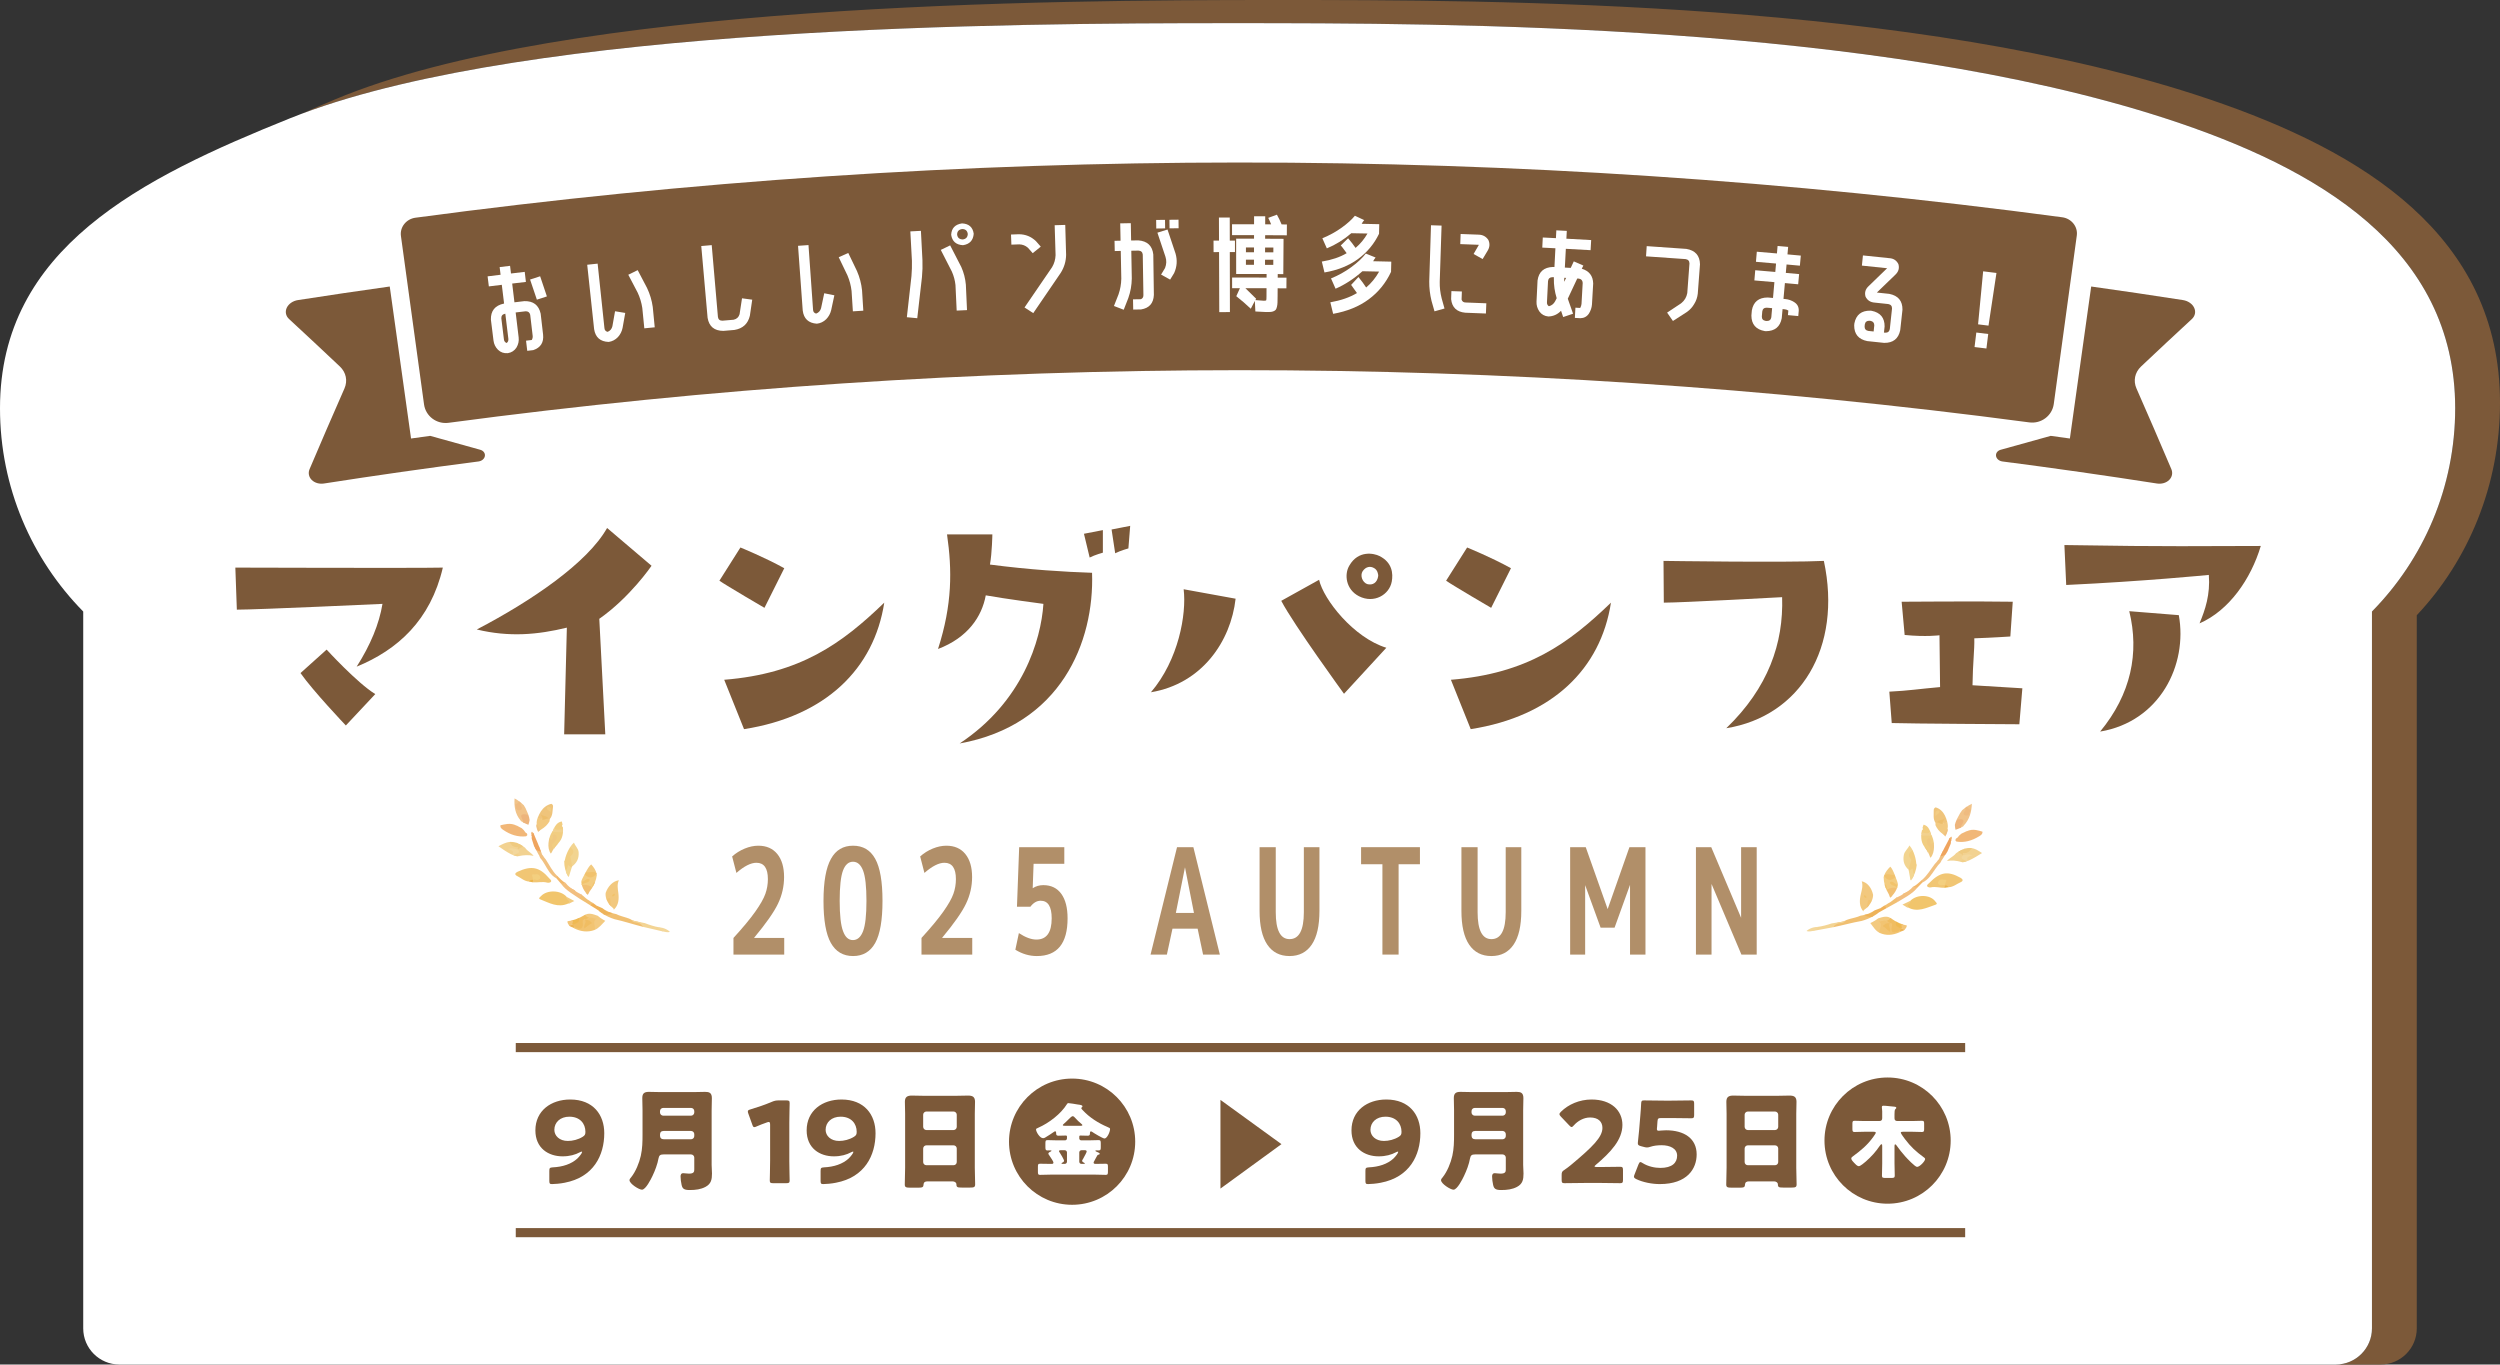 <?xml version="1.0" encoding="UTF-8"?><svg id="_レイヤー_2" xmlns="http://www.w3.org/2000/svg" viewBox="0 0 1800 982.447"><rect x="0" y="0" width="1800" height="982.447" fill="#333333" stroke="none"/><g id="_レイヤー_1-2"><path d="M1800,289.925c0-120.545-99.096-181.03-208.744-218.267C1380.712.157,1078.307,0,917.622,0S406.567,2.039,241.011,71.658c-8.154,3.429-16.278,6.904-24.329,10.45C385.239,18.556,726.462,16.667,885.355,16.667c160.685,0,463.091.15,673.634,68.532,109.648,35.612,208.744,93.458,208.744,208.744h0c0,57.016-22.868,108.684-59.921,146.356v516.127c0,14.371-11.65,26.021-26.021,26.021h32.267c14.371,0,26.021-11.65,26.021-26.021V442.958c37.053-39.392,59.921-93.416,59.921-153.033h0Z" style="fill:#7c5939;"/><path d="M1707.812,956.426V440.299c37.053-37.673,59.921-89.34,59.921-146.356h0c0-115.287-99.096-173.132-208.744-208.744C1348.445,16.817,1046.04,16.667,885.355,16.667c-158.893,0-500.116,1.889-668.673,65.442-2.69,1.014-5.337,2.044-7.938,3.09C101.784,128.215,0,178.656,0,293.942h0c0,57.016,22.868,108.684,59.921,146.356v516.127c0,14.371,11.65,26.021,26.021,26.021h1595.85c14.371,0,26.021-11.65,26.021-26.021Z" style="fill:#fff;"/><path d="M318.843,408.674c-8.864,37.965-32.646,59.252-62.05,71.322,9.945-15.581,16.215-30.723,18.593-45.207,0,0-89.724,4.169-104.858,4.169l-1.081-30.284s132.964.439,149.396,0ZM270.198,499.747l-21.188,22.604s-23.782-25.018-32.646-37.746l18.81-16.898s21.836,23.92,35.025,32.04Z" style="fill:#7c5939;"/><path d="M343.279,453.223c39.565-20.628,79.778-48.06,93.832-73.077l31.998,27.212s-15.351,22.604-37.619,38.185l4.324,83.172h-29.62l1.946-76.808c-20.755,5.047-41.294,7.022-64.86,1.317Z" style="fill:#7c5939;"/><path d="M550.405,437.642s-27.458-16.02-32.431-19.531l15.134-23.92s17.729,7.242,31.565,14.923l-14.269,28.529ZM521.433,489.433c54.915-4.389,84.751-26.115,115.235-55.521-7.351,47.621-42.159,81.856-100.966,91.073l-14.269-35.551Z" style="fill:#7c5939;"/><path d="M751.26,434.789s-28.323-3.731-41.511-6.145c-2.811,15.362-12.972,30.504-34.376,38.624,10.378-32.259,10.162-56.838,6.486-82.514h32.646s-.216,13.167-1.729,21.726c28.539,3.731,53.618,5.267,73.508,5.925,1.729,49.815-22.485,109.726-95.345,122.893,45.402-30.065,58.59-74.394,60.32-100.509ZM794.068,397.921s-5.621,1.536-9.513,3.511l-4.108-17.117,13.621-2.634v16.24ZM802.932,398.36l-2.594-17.117,13.404-2.633-1.297,16.24s-5.622,1.536-9.513,3.511Z" style="fill:#7c5939;"/><path d="M828.666,498.43c19.89-23.262,25.728-56.18,23.566-74.175l37.403,6.803c-3.459,30.723-24.215,61.227-60.969,67.372ZM998.168,466.39l-30.484,33.137s-36.106-49.596-45.186-66.933l27.241-15.142c3.243,14.264,24.863,41.696,48.429,48.938ZM1002.059,418.769c-1.729,9.437-12.756,16.02-23.566,10.534-9.513-4.828-10.81-15.801-6.918-22.165,6.486-11.192,17.729-8.778,21.62-6.803,9.297,4.609,9.945,12.728,8.864,18.434ZM989.087,408.894c-2.378-1.317-5.621-1.097-8,2.414-1.946,3.072-.216,7.9,3.243,9.217,3.892,1.097,7.351-.878,8-5.925,0-1.097-.433-4.389-3.243-5.706Z" style="fill:#7c5939;"/><path d="M1073.628,437.642s-27.458-16.02-32.431-19.531l15.134-23.92s17.729,7.242,31.565,14.923l-14.269,28.529ZM1044.656,489.433c54.915-4.389,84.751-26.115,115.235-55.521-7.351,47.621-42.159,81.856-100.966,91.073l-14.269-35.551Z" style="fill:#7c5939;"/><path d="M1242.918,524.325c30.268-29.187,41.294-61.227,40.213-94.364,0,0-71.995,3.95-85.184,3.95l-.216-30.065s88.643,1.317,115.452,0c13.405,62.544-17.08,111.921-70.265,120.479Z" style="fill:#7c5939;"/><path d="M1360.32,497.991c13.837-.658,21.404-1.975,36.538-3.292l-.433-37.307s-9.729,1.317-25.079-.219l-2.162-23.92s56.212-.439,79.995,0l-1.729,25.018s-12.756.878-25.944,1.317c.216,8.559-1.081,17.337-1.297,33.796,0,0,15.134.878,35.89,2.194l-2.162,25.896s-80.211-.439-91.886-.878l-1.729-22.604Z" style="fill:#7c5939;"/><path d="M1487.667,421.183l-1.297-28.748c77.833,1.317,98.155.658,141.396.658-7.135,23.92-22.917,46.524-44.105,55.741,4.108-9.875,7.783-20.628,6.702-34.893,0,0-46.267,4.608-102.696,7.242ZM1512.098,526.739c22.269-26.992,28.322-56.618,20.971-86.683l35.673,2.853c6.486,35.771-13.621,76.589-56.645,83.831Z" style="fill:#7c5939;"/><path d="M295.954,315.729c-5.113-36.481-10.226-72.963-15.339-109.444-22.045,3.09-44.073,6.348-66.081,9.772-3.63.564-6.72,2.685-8.06,5.522-1.337,2.836-.712,5.939,1.622,8.099,12.29,11.35,24.493,22.749,36.607,34.2,4.497,4.251,5.739,10.291,3.291,15.849-8.511,19.332-16.88,38.686-25.105,58.062-1.16,2.728-.561,5.676,1.567,7.784,2.127,2.11,5.474,3.07,8.84,2.549,37.021-5.777,74.098-11.065,111.223-15.864,2.38-.311,4.278-1.924,4.592-3.921.315-1.995-1.035-3.845-3.273-4.479-12.002-3.397-24.037-6.742-36.108-10.037-4.592.628-9.184,1.264-13.775,1.908Z" style="fill:#7c5939;"/><path d="M1490.317,315.729c5.113-36.481,10.226-72.963,15.339-109.444,22.045,3.09,44.073,6.348,66.081,9.772,3.629.565,6.72,2.685,8.059,5.522,1.338,2.834.713,5.941-1.622,8.099-12.29,11.35-24.492,22.749-36.607,34.2-4.497,4.25-5.739,10.29-3.291,15.849,8.511,19.331,16.879,38.687,25.105,58.062,1.159,2.728.56,5.676-1.567,7.784-2.127,2.111-5.475,3.073-8.84,2.549-37.02-5.777-74.098-11.065-111.223-15.864-2.38-.309-4.277-1.929-4.592-3.921-.314-1.995,1.034-3.846,3.274-4.478,12.001-3.397,24.037-6.743,36.108-10.038,4.592.628,9.184,1.264,13.774,1.908Z" style="fill:#7c5939;"/><path d="M1484.808,156.439c-393.467-52.669-792.213-52.566-1185.659.31-6.664.893-11.353,6.789-10.478,13.144,5.546,40.43,11.092,80.861,16.638,121.291,1.168,8.467,9.064,14.378,17.64,13.236,377.699-50.41,760.417-50.509,1138.136-.297,8.576,1.142,16.47-4.776,17.633-13.245,5.525-40.434,11.049-80.866,16.574-121.299.872-6.358-3.821-12.245-10.484-13.139Z" style="fill:#7c5939;"/><path d="M365.659,254.284c-2.809.241-5.179-.574-7.116-2.458-1.829-1.841-2.906-4.06-3.227-6.644-.624-5.023-1.247-10.045-1.871-15.068-.159-6.292,2.927-10.138,9.264-11.514.077-.009.154-.019.231-.028-.548-4.501-1.095-9.003-1.643-13.505-3.111.378-6.222.76-9.332,1.146-.299-2.412-.597-4.824-.896-7.236,3.116-.385,6.231-.768,9.347-1.147-.224-1.84-.448-3.681-.672-5.521,2.501-.305,5.002-.606,7.504-.907.221,1.841.441,3.681.662,5.522,3.297-.395,6.594-.786,9.891-1.175.284,2.414.568,4.827.852,7.241-3.292.388-6.584.777-9.875,1.173.54,4.502,1.08,9.005,1.62,13.508,2.384-.285,4.768-.57,7.153-.852,6.429-.156,10.338,2.855,11.723,8.995.582,5.028,1.164,10.056,1.747,15.083.604,5.68-1.75,9.406-7.055,11.192-1.449.171-2.899.342-4.348.514-.29-2.438-.579-4.876-.869-7.314,1.375-.163,2.751-.327,4.126-.488.556-.974.774-1.983.651-3.029-.591-5.026-1.182-10.053-1.773-15.08-.416-1.769-1.528-2.62-3.337-2.558-2.38.281-4.76.564-7.141.85.719,5.995,1.438,11.99,2.157,17.986.305,2.538-.209,4.946-1.534,7.225-1.479,2.298-3.558,3.657-6.24,4.088ZM360.961,229.187c.615,5.023,1.23,10.048,1.845,15.071.107,1.3.761,2.202,1.96,2.713.997-.726,1.414-1.761,1.25-3.105-.729-5.994-1.458-11.988-2.188-17.982-.077.009-.154.019-.231.028-1.824.372-2.703,1.466-2.637,3.275ZM393.765,213.419c-2.406.78-4.811,1.562-7.215,2.345-1.627-4.83-3.257-9.661-4.891-14.489,2.412-.786,4.824-1.571,7.238-2.354,1.626,4.831,3.248,9.665,4.867,14.498Z" style="fill:#fff;"/><path d="M438.252,246.193c-6.044-.222-9.54-3.271-10.483-9.167-1.659-15.471-3.318-30.941-4.977-46.412,2.501-.268,5.002-.533,7.504-.798,1.633,15.473,3.265,30.947,4.898,46.42.101,1.45.867,2.351,2.296,2.705,1.828-.745,2.976-2.102,3.443-4.063.632-3.592,1.266-7.185,1.903-10.777,2.446.402,4.892.805,7.337,1.212-.642,3.591-1.282,7.182-1.919,10.773-.515,2.52-1.629,4.724-3.338,6.616-1.859,1.949-4.077,3.118-6.664,3.49ZM459.134,194.499c2.242,4.26,4.479,8.521,6.711,12.784,2.087,4.377,3.463,8.952,4.133,13.719.475,4.887.95,9.776,1.425,14.663-2.5.243-5,.489-7.5.735-.483-4.887-.967-9.774-1.45-14.661-.591-3.872-1.706-7.558-3.35-11.074-2.24-4.284-4.485-8.566-6.736-12.848,2.254-1.109,4.51-2.215,6.768-3.319Z" style="fill:#fff;"/><path d="M534.252,214.783c2.452.327,4.904.654,7.354.984-.567,3.841-1.132,7.683-1.694,11.524-1.378,5.842-5.077,9.262-11.102,10.269-2.677.225-5.353.453-8.03.682-6.474-.045-10.243-3.156-11.305-9.353-1.522-17.246-3.044-34.492-4.566-51.738,2.507-.222,5.015-.44,7.523-.657,1.492,17.249,2.985,34.497,4.477,51.746.258,1.788,1.337,2.675,3.24,2.664,2.681-.23,5.362-.457,8.044-.683,2.222-.488,3.654-1.814,4.299-3.979.584-3.819,1.171-7.639,1.759-11.458Z" style="fill:#fff;"/><path d="M588.114,233.064c-6.029-.433-9.414-3.598-10.153-9.524-1.124-15.519-2.247-31.038-3.371-46.556,2.507-.182,5.014-.361,7.521-.538,1.097,15.52,2.194,31.041,3.291,46.561.051,1.455.785,2.382,2.2,2.784,1.852-.68,3.044-1.995,3.579-3.942.755-3.568,1.512-7.137,2.272-10.705,2.429.486,4.858.974,7.285,1.465-.765,3.566-1.528,7.132-2.288,10.701-.602,2.503-1.79,4.663-3.562,6.497-1.923,1.89-4.18,2.973-6.775,3.257ZM610.751,182.123c2.093,4.334,4.18,8.67,6.262,13.007,1.933,4.446,3.149,9.065,3.655,13.854.306,4.901.612,9.803.917,14.704-2.505.156-5.011.314-7.516.476-.314-4.901-.628-9.801-.943-14.702-.456-3.886-1.443-7.613-2.964-11.183-2.09-4.359-4.184-8.717-6.285-13.073,2.29-1.03,4.581-2.056,6.874-3.083Z" style="fill:#fff;"/><path d="M663.799,199.658c-1.135,9.82-2.259,19.639-3.372,29.458-2.496-.243-4.993-.483-7.491-.721,1.094-9.872,2.199-19.744,3.315-29.615.315-3.68.428-7.347.335-11.008-.38-7.056-.76-14.11-1.141-21.166,2.538-.136,5.076-.272,7.614-.403.368,7.056.736,14.111,1.104,21.167.159,4.057.038,8.149-.364,12.288ZM695.415,204.888c.277,6.132.555,12.264.832,18.396-2.479.112-4.959.227-7.438.342-.288-6.131-.576-12.263-.863-18.395-.366-3.393-1.239-6.64-2.623-9.733-2.644-5.192-5.297-10.383-7.958-15.57,2.25-1.088,4.501-2.175,6.754-3.261,2.681,5.19,5.353,10.383,8.016,15.578,1.782,3.984,2.874,8.198,3.281,12.642ZM692.644,160.847c4.948.227,7.758,2.711,8.431,7.45-.364,4.779-2.936,7.524-7.718,8.243-4.982-.274-7.819-2.772-8.511-7.506.242-4.723,2.842-7.459,7.798-8.187ZM693.169,172.41c2.319-.304,3.529-1.612,3.634-3.925-.312-2.346-1.637-3.54-3.975-3.584-2.427.31-3.663,1.626-3.712,3.934.262,2.295,1.612,3.487,4.053,3.576Z" style="fill:#fff;"/><path d="M740.075,178.353c-1.76-1.542-3.833-2.35-6.215-2.412-1.886.068-3.772.137-5.658.208-.091-2.428-.182-4.857-.273-7.286,1.889-.072,3.778-.14,5.668-.209,4.769.028,8.871,1.695,12.293,4.987,1.157,1.315,2.313,2.629,3.467,3.946-1.94,1.568-3.877,3.136-5.813,4.706-1.155-1.314-2.312-2.628-3.469-3.941ZM760.014,183.72c-.218-7.188-.436-14.375-.653-21.562,2.54-.077,5.08-.152,7.62-.225.205,7.188.411,14.376.616,21.564-.074,4.665-1.368,8.988-3.876,12.971-6.639,9.646-13.232,19.307-19.781,28.982-2.093-1.357-4.188-2.713-6.284-4.067,6.567-9.687,13.18-19.356,19.837-29.014,1.566-2.651,2.408-5.539,2.521-8.65Z" style="fill:#fff;"/><path d="M805.331,211.976c1.259-3.634,1.931-7.406,2.008-11.317-.131-6.664-.261-13.327-.392-19.99-1.445.028-2.89.058-4.335.087-.051-2.455-.101-4.91-.152-7.365,1.448-.029,2.895-.059,4.343-.087-.082-4.158-.163-8.316-.245-12.475,2.541-.049,5.081-.098,7.622-.143.074,4.158.149,8.316.223,12.475,1.732-.031,3.464-.061,5.196-.09,6.474.493,10.065,3.877,10.772,10.132.139,9.721.278,19.44.417,29.161-.274,6.016-3.345,9.493-9.208,10.44-1.891.031-3.783.063-5.674.097-.044-2.455-.087-4.91-.131-7.365,1.895-.034,3.789-.066,5.684-.097,1.22-.517,1.82-1.508,1.796-2.961-.156-9.72-.311-19.441-.467-29.161-.182-1.802-1.22-2.762-3.115-2.881-1.713.029-3.426.057-5.139.089.119,6.664.238,13.327.357,19.991-.067,4.863-.908,9.564-2.515,14.104-1.101,2.803-2.2,5.605-3.296,8.408-2.344-.908-4.69-1.812-7.037-2.716,1.093-2.779,2.189-5.558,3.286-8.337ZM832.514,164.531c-.028-2.054-.056-4.109-.085-6.164,2.127-.029,4.254-.057,6.381-.083.025,2.055.051,4.109.076,6.164-2.124.026-4.248.053-6.372.083ZM838.85,192.938c1.047-2.717,1.144-5.4.287-8.047-1.928-5.789-3.863-11.578-5.805-17.364,2.423-.76,4.847-1.518,7.273-2.273,1.934,5.765,3.86,11.532,5.779,17.299,1.392,4.795,1.051,9.488-1.007,14.067-.96,1.565-1.92,3.128-2.878,4.693-2.172-1.203-4.345-2.404-6.521-3.603.956-1.591,1.914-3.182,2.872-4.772ZM842.071,164.41c-.024-2.055-.048-4.109-.071-6.164,2.179-.024,4.358-.049,6.536-.07.021,2.054.042,4.109.062,6.164-2.176.021-4.352.045-6.527.07Z" style="fill:#fff;"/><path d="M889.171,173.211c.002,2.756.005,5.512.007,8.268-1.239,0-2.477.003-3.716.005.025,14.407.05,28.813.075,43.219-2.555.004-5.109.012-7.664.021-.051-14.407-.101-28.812-.152-43.22-1.316.005-2.632.01-3.948.016-.012-2.756-.024-5.512-.036-8.268,1.318-.006,2.637-.011,3.955-.016-.019-5.537-.039-11.074-.058-16.611,2.595-.009,5.189-.016,7.784-.021.01,5.537.019,11.074.029,16.611,1.241-.001,2.482-.004,3.723-.005ZM900.564,222.298c-3.369-3.213-6.848-6.219-10.435-9.025.87-1.929,1.74-3.859,2.612-5.788-1.872,0-3.745,0-5.617.004-.003-2.556-.007-5.111-.011-7.667,8.273-.012,16.547,0,24.82.036.004-.852.007-1.704.011-2.556-7.301-.031-14.603-.044-21.904-.039-.006-8.468-.012-16.937-.018-25.406,4.292-.003,8.585,0,12.877.009.002-.852.004-1.704.006-2.556-5.278-.012-10.556-.014-15.834-.006-.004-2.605-.007-5.211-.011-7.817,5.287-.007,10.575-.005,15.862.006.004-1.929.009-3.859.013-5.788,2.673.006,5.346.015,8.019.025-.008,1.93-.016,3.858-.023,5.788,1.426.006,2.851.013,4.277.02-.563-1.508-1.256-3.061-2.078-4.67,2.079-.768,4.159-1.533,6.241-2.297,1.234,2.164,2.359,4.496,3.38,7.011,1.27.009,2.54.018,3.81.027-.02,2.605-.039,5.211-.059,7.817-5.2-.04-10.401-.069-15.601-.091-.003.853-.007,1.703-.01,2.556,4.422.018,8.843.042,13.265.073-.06,8.469-.119,16.937-.179,25.405-1.337-.009-2.674-.018-4.011-.026-.005.852-.01,1.704-.016,2.556,2.107.013,4.214.026,6.32.043-.019,2.555-.039,5.111-.058,7.667-2.103-.015-4.206-.031-6.309-.043-.011,1.854-.023,3.708-.034,5.562-.012,1.956-.034,3.496-.067,4.622-.033,1.129-.167,2.181-.403,3.155-.236.975-.522,1.674-.856,2.1-.335.421-.861.785-1.577,1.081-.718.294-1.447.47-2.187.515-.741.049-1.801.069-3.181.061-1.073,0-3.653-.145-7.74-.402-.121-2.531-.243-5.062-.365-7.593-.977,1.877-1.953,3.754-2.928,5.631ZM904.417,215.091c-.18.326-.36.651-.54.976,3.275.308,5.322.465,6.142.471,1.023.002,1.587-.131,1.691-.41.103-.279.159-1.225.166-2.841.008-1.92.016-3.839.025-5.761-5.078-.022-10.157-.035-15.235-.039,2.101,2.157,4.687,4.689,7.752,7.604ZM902.878,181.639c.003-1.152.005-2.305.008-3.458-1.937-.004-3.873-.008-5.81-.009-.001,1.153-.002,2.305-.003,3.458,1.935.002,3.87.005,5.805.009ZM902.867,186.975c-1.933-.004-3.865-.008-5.798-.009-.001,1.228-.002,2.456-.003,3.684,1.931.002,3.862.005,5.793.009.003-1.228.005-2.456.008-3.684ZM910.85,181.664c1.987.008,3.973.017,5.96.028.006-1.153.012-2.305.019-3.458-1.988-.01-3.976-.021-5.965-.028-.005,1.152-.009,2.305-.014,3.458ZM910.829,187c-.005,1.228-.01,2.456-.015,3.684,1.983.007,3.965.018,5.948.028.007-1.228.013-2.456.02-3.684-1.984-.01-3.968-.021-5.953-.028Z" style="fill:#fff;"/><path d="M952.089,171.575c5.15-2.138,9.782-4.681,13.9-7.648,4.117-2.962,7.295-5.827,9.527-8.59,2.24,1.043,4.477,2.09,6.714,3.137-.691.789-1.306,1.678-1.843,2.669,4.225.083,8.45.172,12.675.268-.052,2.305-.104,4.609-.156,6.914-3.533,7.337-8.597,13.405-15.186,18.214-6.59,4.809-14.622,8.016-24.108,9.637-.633-2.615-1.266-5.229-1.902-7.843,7.127-1.159,13.086-3.165,17.885-6.04-2.521-3.5-3.938-5.355-4.244-5.559,1.759-1.725,3.521-3.449,5.284-5.172,1.875,2.188,3.669,4.499,5.38,6.938,3.412-2.891,6.273-6.341,8.584-10.355-3.882-.08-7.764-.155-11.647-.226-5.418,4.657-11.292,8.303-17.629,10.917-1.076-2.42-2.154-4.841-3.234-7.261ZM958.332,200.454c5.273-2.126,10.166-4.852,14.681-8.177,4.514-3.324,7.97-6.565,10.357-9.723,2.355.951,4.708,1.903,7.06,2.857-.743.938-1.33,1.824-1.76,2.668,4.354.096,8.708.196,13.062.304-.061,2.455-.121,4.91-.182,7.364-3.751,8.031-9.117,14.616-16.09,19.78-6.975,5.167-15.5,8.63-25.591,10.433-.673-2.766-1.347-5.533-2.023-8.299,7.595-1.339,13.984-3.555,19.172-6.666-2.645-3.81-4.048-5.766-4.2-5.867,1.755-1.897,3.511-3.793,5.271-5.689,2.159,2.649,4.008,5.167,5.55,7.554,3.656-3.081,6.772-6.894,9.346-11.45-4.012-.091-8.025-.177-12.037-.258-6.131,5.439-12.573,9.634-19.34,12.585-1.09-2.473-2.182-4.946-3.275-7.417Z" style="fill:#fff;"/><path d="M1030.314,162.186c2.54.079,5.08.16,7.62.244-.442,13.473-.884,26.945-1.326,40.417-.081,4.007.38,7.987,1.378,11.928.688,2.455,1.374,4.909,2.059,7.364-2.403.672-4.805,1.345-7.205,2.019-.713-2.505-1.426-5.01-2.142-7.514-1.135-4.649-1.684-9.328-1.639-14.039.419-13.473.837-26.946,1.256-40.419ZM1044.81,215.383c.067-1.929.134-3.855.201-5.784,2.513.087,5.025.177,7.538.269-.07,1.928-.141,3.856-.211,5.784.41,1.418,1.383,2.132,2.921,2.139,4.965.185,9.929.378,14.894.58-.1,2.454-.199,4.907-.299,7.36-4.956-.201-9.912-.395-14.868-.578-6.169-.58-9.56-3.832-10.175-9.769ZM1071.616,172.766c1.188,2.605,1.032,5.158-.465,7.655-1.22,2.032-2.438,4.064-3.654,6.097-2.172-1.215-4.346-2.427-6.522-3.64,1.19-2.06,2.381-4.12,3.574-6.18.109-.15.192-.289.25-.442-.207-.009-.362-.013-.465-.018-4.315-.168-8.63-.328-12.945-.485.087-2.428.175-4.858.262-7.286,4.322.155,8.644.318,12.966.485,3.003.067,5.338,1.337,6.999,3.813Z" style="fill:#fff;"/><path d="M1114.829,227.865c-2.752-.239-4.919-1.452-6.502-3.639-1.481-2.179-2.161-4.548-2.036-7.099.247-5.055.494-10.11.742-15.166.872-6.277,4.568-9.535,11.085-9.755.36.018.721.038,1.081.056.232-4.504.464-9.008.697-13.512-3.151-.163-6.301-.322-9.452-.477.12-2.427.24-4.855.36-7.282,3.156.156,6.312.315,9.468.478.097-1.876.194-3.754.29-5.63,2.513.13,5.025.261,7.537.395-.1,1.876-.2,3.752-.3,5.629,5.949.317,11.898.647,17.846.987-.139,2.426-.278,4.852-.417,7.279-5.938-.34-11.877-.668-17.817-.985-.24,4.504-.48,9.007-.72,13.511,1.416.075,2.832.151,4.248.228.73-1.566,1.462-3.132,2.193-4.698,2.297,1.004,4.593,2.01,6.887,3.017-.378.757-.757,1.514-1.135,2.27,5.334,1.605,8.07,5.157,8.214,10.632-.293,5.053-.587,10.105-.88,15.158-.182,2.248-.898,4.39-2.142,6.426-1.462,2.227-3.525,3.361-6.191,3.413-1.328-.075-2.655-.149-3.983-.223.136-2.452.272-4.903.407-7.355,1.151.063,2.302.128,3.452.193.517-.976.827-1.938.932-2.884.285-5.053.57-10.106.854-15.159-.104-1.812-1.051-2.847-2.842-3.095-.36-.021-.72-.04-1.08-.061-2.279,4.842-4.551,9.686-6.816,14.532,1.269,3.607,2.535,7.214,3.797,10.821-2.376.798-4.751,1.597-7.124,2.399-.508-1.507-1.017-3.015-1.527-4.523-2.498,2.63-5.54,4-9.13,4.117ZM1114.586,202.338c-.256,5.055-.512,10.11-.768,15.165-.118,1.3.345,2.302,1.386,3.005,2.028-.547,3.526-1.75,4.497-3.607.372-.734.744-1.467,1.116-2.2-1.45-4.691-2.132-9.443-2.039-14.256.014-.275.028-.55.043-.826-.36-.018-.72-.036-1.079-.056-1.858.055-2.911.983-3.155,2.774ZM1127.611,200.082c-.437-.023-.874-.047-1.311-.07-.015.275-.029.55-.044.826-.087.646-.097,1.324-.031,2.03.462-.928.923-1.857,1.386-2.786Z" style="fill:#fff;"/><path d="M1222.384,211.541c-.303,2.643-1.157,5.091-2.562,7.346-1.303,2.265-3.04,4.173-5.21,5.717-3.373,2.163-6.741,4.33-10.103,6.5-1.395-2.009-2.793-4.018-4.193-6.024,3.342-2.226,6.69-4.447,10.043-6.666,2.457-1.932,3.954-4.406,4.486-7.434.523-7.096,1.046-14.193,1.569-21.289-.022-1.807-.956-2.861-2.801-3.145-9.49-.692-18.982-1.354-28.475-1.986.163-2.45.326-4.9.489-7.35,9.509.632,19.017,1.295,28.523,1.989,6.415,1.071,9.695,4.767,9.841,11.056-.535,7.096-1.07,14.19-1.606,21.286Z" style="fill:#fff;"/><path d="M1291.873,217.566c2.247,1.414,3.322,3.474,3.227,6.185-.117,1.272-.235,2.544-.352,3.816-2.479-.228-4.958-.455-7.438-.68.099-1.098.199-2.195.298-3.293-.927-.586-1.905-.901-2.932-.944-.409-.036-.819-.073-1.228-.11-.197,2.196-.394,4.392-.591,6.587-1.174,6.185-4.972,9.288-11.395,9.33-.28-.025-.561-.048-.841-.073-6.37-1.157-9.574-4.87-9.609-11.16.103-1.224.207-2.447.31-3.67,1.088-6.192,4.891-9.318,11.403-9.357,1.282.112,2.563.224,3.845.336.333-3.794.667-7.588,1-11.381-4.805-.422-9.612-.836-14.418-1.243.207-2.447.414-4.893.621-7.34,4.815.407,9.629.823,14.442,1.245.178-2.022.355-4.043.533-6.065-4.82-.423-9.641-.84-14.462-1.247.205-2.421.41-4.843.615-7.265,4.829.409,9.658.825,14.486,1.25.158-1.797.316-3.595.474-5.392,2.534.223,5.067.447,7.6.675-.161,1.797-.322,3.594-.483,5.391,3.201.287,6.402.578,9.603.872-.222,2.42-.445,4.84-.667,7.26-3.196-.293-6.391-.584-9.587-.87-.181,2.021-.362,4.043-.544,6.064,3.192.286,6.383.576,9.574.869-.225,2.445-.449,4.89-.674,7.335-3.186-.293-6.372-.583-9.558-.868-.34,3.794-.68,7.586-1.02,11.38.41.037.82.074,1.23.11,2.357.212,4.537.962,6.538,2.253ZM1275.345,228.46c.193-2.197.386-4.392.579-6.589-1.279-.112-2.559-.224-3.838-.335-1.907-.014-2.989.871-3.246,2.661-.106,1.224-.211,2.446-.317,3.669-.053,1.806.859,2.866,2.735,3.18.281.024.562.049.843.073,1.851.01,2.933-.876,3.244-2.659Z" style="fill:#fff;"/><path d="M1360.352,211.597c6.352,1.288,9.494,5.086,9.425,11.378-.54,4.932-1.08,9.863-1.62,14.794-1.295,6.159-5.155,9.186-11.581,9.104-4.047-.434-8.095-.86-12.142-1.282-6.302-1.262-9.442-5.028-9.422-11.323.051-.499.101-.997.152-1.496,1.245-6.167,5.096-9.204,11.553-9.086.281.03.563.059.845.088,6.283,1.261,9.401,5.025,9.353,11.267-.157,1.47-.314,2.939-.471,4.41.306.033.612.066.918.098,1.852.049,2.951-.817,3.297-2.595.531-4.932,1.063-9.865,1.594-14.797.04-1.81-.854-2.889-2.683-3.237-3.253-.348-6.507-.693-9.761-1.034-3.136-.226-5.343-1.666-6.625-4.315-.794-2.852-.101-5.325,2.089-7.416,4.475-4.349,8.962-8.69,13.461-13.024-6.056-.643-12.112-1.273-18.17-1.892.249-2.443.498-4.885.748-7.328,6.326.645,12.65,1.304,18.974,1.977,3.061.171,5.257,1.623,6.582,4.334.792,2.808.105,5.278-2.051,7.414-4.503,4.328-8.993,8.662-13.471,13.005,3.003.315,6.005.634,9.008.955ZM1349.022,238.666c.155-1.47.309-2.941.464-4.411-.016-1.814-.91-2.89-2.682-3.228-.281-.029-.562-.059-.843-.088-1.855-.042-2.952.824-3.291,2.605-.052.499-.103.997-.155,1.496-.033,1.809.861,2.885,2.682,3.226,1.275.133,2.55.267,3.825.4Z" style="fill:#fff;"/><path d="M1427.863,195.348c3.195.389,6.39.784,9.584,1.181-1.911,12.638-3.818,25.277-5.723,37.918-2.503-.311-5.006-.619-7.509-.925,1.219-12.724,2.435-25.448,3.648-38.173ZM1421.673,249.87c.425-3.482.851-6.963,1.276-10.445,2.857.349,5.714.702,8.57,1.056-.432,3.481-.864,6.961-1.297,10.443-2.85-.354-5.699-.706-8.549-1.053Z" style="fill:#fff;"/><path d="M528.091,675.324c6.849-7.485,12.092-13.806,15.73-18.962,3.636-5.154,6.055-9.428,7.256-12.817,1.2-3.39,1.801-6.92,1.801-10.593,0-7.839-2.754-11.758-8.263-11.758-4.025,0-8.829,2.437-14.406,7.309l-3.072-11.864c2.683-2.4,5.702-4.29,9.057-5.667,3.354-1.377,6.621-2.066,9.799-2.066,5.861,0,10.416,1.996,13.665,5.985,3.248,3.99,4.873,9.517,4.873,16.578,0,6.71-1.467,13.119-4.396,19.226-2.932,6.109-8.633,14.248-17.108,24.417v.212h21.61v11.97h-36.546v-11.97Z" style="fill:#b18f69;"/><path d="M598.322,618.334c3.459-6.285,8.755-9.428,15.889-9.428s12.447,3.143,15.942,9.428c3.496,6.286,5.244,16.385,5.244,30.296s-1.748,24.011-5.244,30.296c-3.496,6.286-8.81,9.428-15.942,9.428s-12.465-3.142-15.995-9.428c-3.532-6.285-5.297-16.366-5.297-30.243s1.801-23.993,5.403-30.349ZM607.008,670.452c1.553,4.308,3.936,6.445,7.15,6.409,3.212-.035,5.631-2.172,7.256-6.409,1.624-4.237,2.437-11.51,2.437-21.822s-.812-17.584-2.437-21.822c-1.625-4.237-4.043-6.356-7.256-6.356s-5.614,2.119-7.203,6.356c-1.589,4.237-2.384,11.512-2.384,21.822s.811,17.584,2.437,21.822Z" style="fill:#b18f69;"/><path d="M663.468,675.324c6.849-7.485,12.092-13.806,15.73-18.962,3.636-5.154,6.055-9.428,7.256-12.817,1.2-3.39,1.801-6.92,1.801-10.593,0-7.839-2.754-11.758-8.263-11.758-4.025,0-8.829,2.437-14.406,7.309l-3.072-11.864c2.683-2.4,5.702-4.29,9.057-5.667,3.354-1.377,6.621-2.066,9.799-2.066,5.861,0,10.416,1.996,13.665,5.985,3.248,3.99,4.873,9.517,4.873,16.578,0,6.71-1.467,13.119-4.396,19.226-2.932,6.109-8.633,14.248-17.108,24.417v.212h21.61v11.97h-36.546v-11.97Z" style="fill:#b18f69;"/><path d="M766.303,621.936h-22.118l-.636,17.584c2.259-1.483,4.802-2.225,7.627-2.225,5.593,0,9.905,2.079,12.934,6.237,3.029,4.158,4.545,10.043,4.545,17.654,0,18.112-7.38,27.168-22.139,27.168-5.368,0-10.523-1.518-15.466-4.555l2.542-11.97c4.73,3.108,8.933,4.661,12.605,4.661,7.344,0,11.017-5.103,11.017-15.312,0-8.435-2.648-12.654-7.945-12.654-2.754,0-5.227,1.448-7.415,4.343h-9.64l1.589-42.902h32.499v11.97Z" style="fill:#b18f69;"/><path d="M828.398,687.294l19.067-77.329h11.758l19.067,77.329h-12.076l-3.919-18.644h-18.114l-4.025,18.644h-11.758ZM846.618,657.316h13.029l-6.462-32.838-6.567,32.838Z" style="fill:#b18f69;"/><path d="M918.544,609.966v46.821c0,12.923,3.318,19.385,9.957,19.385,6.849,0,10.275-6.462,10.275-19.385v-46.821h11.229v45.868c0,10.735-1.854,18.839-5.561,24.311-3.708,5.474-9.041,8.21-15.996,8.21s-12.288-2.736-15.996-8.21c-3.708-5.472-5.561-13.575-5.561-24.311v-45.868h11.652Z" style="fill:#b18f69;"/><path d="M1022.353,609.966v12.288h-15.36v65.041h-11.652v-65.041h-15.36v-12.288h42.372Z" style="fill:#b18f69;"/><path d="M1063.877,609.966v46.821c0,12.923,3.318,19.385,9.957,19.385,6.849,0,10.275-6.462,10.275-19.385v-46.821h11.229v45.868c0,10.735-1.854,18.839-5.561,24.311-3.708,5.474-9.041,8.21-15.996,8.21s-12.288-2.736-15.996-8.21c-3.708-5.472-5.561-13.575-5.561-24.311v-45.868h11.652Z" style="fill:#b18f69;"/><path d="M1162.496,667.909h-10.063l-11.123-30.614v49.999h-10.805v-77.329h11.229l15.784,44.596,15.677-44.596h11.546v77.329h-11.123v-50.211l-11.123,30.825Z" style="fill:#b18f69;"/><path d="M1221.075,687.294v-77.329h11.017l21.504,50.846v-50.846h11.229v77.329h-11.017l-21.504-50.846v50.846h-11.229Z" style="fill:#b18f69;"/><path d="M409.685,666.156c.724-.223,1.448-.445,2.172-.668.336.049.672.099,1.009.148.727.493.791,1.19.726,1.928-.048.287-.091.575-.13.863-1.067-1.036-2.97-.857-3.777-2.27Z" style="fill:#eeb454;"/><path d="M380.858,634.721c-3.396-.239-5.699-2.597-8.494-3.974-2.152-1.06-1.521-2.268.426-3.156,9.926-4.526,15.646-3.357,22.615,4.753.641.746,1.991,1.528,1.252,2.58-.368.525-1.823.81-2.593.59-3.507-1.004-6.978.081-10.452-.244-.48-.595-.412-1.145.126-1.656.803-1.334,2.731-.943,3.815-2.001-2.567-1.867-2.768.106-3.288,1.536-.915.922-2.162,1.246-3.407,1.572Z" style="fill:#f1c674;"/><path d="M409.047,650.566c-7.306,3.276-13.571-.479-19.961-2.981-1.886-.738-.274-1.605.371-2.319,4.305-4.759,14.303-4.492,18.558.498-.039,1.665,4.827,2.504,1.032,4.801Z" style="fill:#f1c56c;"/><path d="M375.401,596.162c-.537-.281-1.083-.545-1.622-.822-.498-.256-1.021-.527-1.517-.833-.148-.012-.294-.047-.432-.115-2.07-1.018-4.188-1.395-6.491-1.147-1.687.181-3.334.57-4.984.935-.056.166-.094.351-.101.568-.04,1.279,1.017,2.05,2.13,2.813,5.065,3.474,10.472,5.232,16.409,4.586.069-.06.137-.119.206-.179.075-.065.151-.131.226-.197.012-.01.03-.028.048-.046.053-.054.072-.074.065-.066.067-.066.136-.132.198-.203.034-.039.065-.079.098-.119.013-.028.028-.057.04-.079.002-.018.004-.034.007-.05-.033-.125-.033-.269-.062-.395-.004-.018-.032-.118-.047-.174-.017-.05-.042-.125-.046-.137-.063-.179-.147-.353-.219-.53-.461-.092-.861-.402-1.107-.816-.654-1.105-1.507-2.034-2.549-2.859-.084-.045-.168-.091-.252-.135Z" style="fill:#f1b778;"/><path d="M383.016,598.763c-.211.285-.416.574-.608.87-.008.094-.022.188-.028.283.039.056.068.122.075.207.005.06.009.121.013.181.001.004.003.008.004.013.014.051.014.1.026.151.023.041.048.081.059.133.07.34.114.682.156,1.024,1.114.059,1.479-.497,1.614-1.24-.034-.09-.071-.18-.105-.27-.427-.431-.825-.885-1.205-1.352Z" style="fill:#f1b778;"/><path d="M436.066,642.908c-.162,1.444.031,2.934.51,4.369.149.102.304.197.481.272,1.126.487,2.026,1.502,1.532,2.407-.129.237-.226.462-.304.68.847,1.21,1.889,2.294,3.069,3.158.454.332.601.76.548,1.163.02.005.039.013.058.018,3.507-3.324,3.803-7.612,3.226-12.154-.381-2.998-1.008-5.995.403-9.053-4.325.657-7.828,4.218-9.525,9.139Z" style="fill:#f2c87e;"/><path d="M377.459,590.905c-1.447-2.966.558-3.656,2.932-4.196-.002-.052-.012-.102-.016-.154-.096-.268-.196-.534-.298-.797-.506-1.303-1.089-2.577-1.674-3.851-.42-.733-.852-1.461-1.295-2.187-.693-.633-1.394-1.255-2.119-1.847-2.175.451-.75,2.737-1.069,4.262-1.368-.811-1.632-1.974-2.584-2.602-.068-.046-.112-.103-.158-.153-.036-.047-.071-.097.162.085,1.76.213,2.352-1.005,3.124-2.008-1.242-.977-2.552-1.867-3.974-2.615-.402,5.605.336,11.167,4.296,15.852.129.153.21.309.261.463.611.403,1.234.787,1.867,1.125.143.076.289.15.434.224.287-.529.347-1.119.112-1.601Z" style="fill:#f1c389;"/><path d="M409.558,611.516c-1.329,2.437-2.353,5.06-2.882,7.76-.065.331-.228.581-.444.76-.029,3.94.902,7.876,2.985,11.373.224-.22.424-.475.559-.737-1.211-2.554-1.465-4.841,1.882-6.123.116-.223.186-.459.211-.707,1.596-2.771-.352-6.204,2.355-9.048,1.334-1.401-1.082-4.232-3.625-5.018-.375.57-.721,1.154-1.041,1.74Z" style="fill:#f2ce82;"/><path d="M367.021,606.214c-2.997.266-5.56,1.75-8.15,3.086,2.841,1.971,5.683,3.973,8.769,5.578.418.218.841.409,1.267.59.741-.325,1.501-.746,1.247-1.406-1.129-2.933,1.402-1.68,2.508-2.052.391-.237.638-.569.757-.985-1.752-1.771-3.843-3.206-5.728-4.846-.222.007-.444.015-.67.035Z" style="fill:#f2d291;"/><path d="M434.287,662.16c-1.383-.809-2.749-1.724-3.924-2.8-1.633-.552-3.25-1.202-4.967-1.429-1.869-.247-3.24.231-4.7,1.009.216,1.324,1.497,2.02,2.982,2.595,3.134-.434,3.519,1.036,3.482,3.554-.02,1.402-.865,3.267.923,4.502,3.375-1.387,5.307-4.228,7.709-6.596-.508-.267-1.01-.546-1.505-.835Z" style="fill:#f3ca80;"/><path d="M434.169,658.017c2.551,1.59,5.349,2.871,8.234,3.788,6.921,1.533,13.64,3.786,20.507,5.511.663-2.251-1.249-2.761-2.812-3.374-.306-.12-.62-.222-.936-.317-1.92-.339-3.87-.804-5.405-1.886-.451-.2-.907-.388-1.372-.558-.211-.059-.42-.123-.632-.181-.089-.024-.15-.065-.199-.113-2.628-.879-5.393-1.463-7.842-2.731-1.302-.274-2.6-.604-3.858-1.024-1.916.207-3.9.132-5.685.886Z" style="fill:#f0bf71;"/><path d="M384.183,616.236c-.04-.057-.08-.114-.122-.17-.117-.155-.24-.306-.368-.453-.15-.172-.308-.338-.47-.499-.008-.008-.021-.023-.032-.035-.061-.067-.142-.131-.209-.19-.323-.288-.658-.563-.998-.834-1.376-1.096-2.89-2.157-3.861-3.604-.012-.018-.02-.037-.032-.055-1.906-1.46-3.926-2.794-6.16-3.558-.082,0-.162-.004-.239-.013-.28.497-.22,1.049.307,1.288,2.522,1.149,1.287,2.38.372,3.667l-.013.01c-.379.793-.266,1.701-.63,2.493.126,1.093,1.133,1.494,1.917,2.07,3.496-.698,7.003-.946,10.539-.117Z" style="fill:#f2d291;"/><path d="M418.488,643.997c-.082-.052-.165-.101-.249-.151-.712.959-1.542,1.882-.838,3.277l7.3,4.515c.853-.366,1.941-.425,2.272-1.472-1.106-.56-2.041-1.152-2.748-1.785-2.226-1.048-3.654-3.052-5.737-4.385Z" style="fill:#f1bf72;"/><path d="M425.443,640.55c.268-.362.52-.726.764-1.093-.008-.467-.119-.913-.348-1.335-1.846-2.077-4.136-2.446-6.739-1.619-.112.056-.213.127-.323.186.49,2.08,1.423,4.091,2.924,5.952.165.204.25.413.284.616.394.356.78.72,1.172,1.073.118-.24.277-.487.456-.738.419-1.087,1.097-2.079,1.81-3.041Z" style="fill:#f1bf72;"/><path d="M389.4,584.262c-.866,1.343-1.573,2.803-2.141,4.278-.01.026-.019.053-.03.08.38,1.14,1.203,1.688,2.53,1.559,1.351-3.15,3.187-.824,4.864-.3.448.124.854.052,1.224-.196,2.238-2.572,1.893-5.744,2.334-8.767.178-1.218-.428-1.764-1.166-2.167-3.291.721-5.902,2.852-7.617,5.513Z" style="fill:#efc47b;"/><path d="M410.435,610.036c2.831,1.575,3.228,4.017.71,6.109-.872.724-.414,1.071-.248,1.782.455,1.947.665,3.94.972,5.915,3.511-2.639,5.075-5.75,4.751-10.284-.192-2.683-2.589-4.555-3.358-6.902-1.117.975-2.04,2.148-2.827,3.381Z" style="fill:#f2d490;"/><path d="M385.213,610.528c.617.991,1.199,2.01,1.646,3.073.259.446.506.897.738,1.353.093.156.174.32.262.479.129.145.256.29.379.436-.012.065-.023.129-.035.194.299.593.566,1.199.82,1.807,1.284,1.335,2.19,2.897,3.155,4.49,2.243,3.701,4.099,7.794,8.443,10.033.791-.498.822-1.149.408-1.89-3.542-3.457-5.519-7.847-8.167-11.836-.028-.027-.058-.047-.085-.076-.736-.807-1.342-1.683-1.877-2.595-.19-.231-.381-.462-.581-.687-.185-.3-.267-.628-.299-.97-.747-1.581-1.331-3.238-1.916-4.867-.018-.051-.039-.101-.057-.151-.623-.292-1.245-.584-1.868-.876-.589.754-.881,1.442-.97,2.085Z" style="fill:#f1c080;"/><path d="M424.343,660.83c1.948-.806,3.508,1.16,5.441.46-3.996,2.292-.425,5.766-1.701,8.301-5.037,1.831-9.891,1.179-14.621-1.166-.317-.376-.298-.731.053-1.067,3.251.38,5.385-.327,5.184-3.971-.066-1.197.755-2.36,2.498-1.247.985.898,1.68,1.862,1.013,3.197-.261.523-.835.917-.842,1.518-.003.293.413.239.396-.167-.05-1.144-.004-3.906,1.941-1.193,1.231,1.717-1.753-2.212-2.498-3.327.122-2.252,2.363-.359,3.136-1.338Z" style="fill:#f2c472;"/><path d="M398.999,610.903c.318-.537.663-1.058,1.05-1.554,1.333-1.708,3.002-3.115,3.959-5.066.827-1.686,1.237-3.486,1.358-5.32-2.504-.893-5.023-1.251-7.573-.436-1.134,1.661-1.912,3.559-2.383,5.511,1.139,2.919,2.507,1.511,3.856-.737.288,1.873-1.292,2.868-2.065,3.9-1.877,2.502-.749,3.251,1.652,3.902l-.011-.025c.055-.056.103-.118.156-.176Z" style="fill:#f1cd81;"/><path d="M420.97,629.407c-.495.912-.993,1.824-1.453,2.751-.274.553-.569,1.149-.784,1.764-.042.304-.084.608-.106.914,1.201.875,2.319.429,3.434-.39.224-.165.371-.212.293-.311-.386-.49.529.085-.276.441-.442,1.191-3.005.415-3.295,2.063.051.222.121.44.183.66,2.297-.48,4.479-.166,6.542.977.768.029,1.321-.336,1.841-.76.33-.627.64-1.267.913-1.942.73-1.805,1.21-3.672,1.468-5.567-.065-.43-.143-.856-.254-1.268-.088-.006-.177-.013-.265-.018-2.542,2.213-5.409,1.284-8.241.687Z" style="fill:#f3cc80;"/><path d="M389.623,597.26c1.308-.817,2.506-1.622,3.571-2.715.952-.977,1.774-2.045,2.462-3.18.1-.546.161-1.108.192-1.682l-.986-.148c-1.772-1.481-3.295.161-4.941.255-.888-.415-1.776-.83-2.664-1.244-.575,1.495-1.07,3.145-.815,4.754.054.338-.023.614-.168.839-.006.097-.014.193-.017.29-.002.054-.002.108-.003.162,0,.013,0,.02.002.039.007.147.025.292.036.439.296,1.165.865,2.22,2.249,2.948.341-.27.706-.521,1.082-.756Z" style="fill:#f2c980;"/><path d="M460.502,663.854c-1.942-.327-4.033-.654-5.779-1.534.42,1.203,1.265,1.59,2.747,1.764,2.2.259,4.41,1.013,5.44,3.232,4.727,1.095,9.454,2.19,14.18,3.285.506-.188.521-.447.114-.767-.828-.65-1.007-1.877-2.335-2.101-3.742-.631-7.282-1.81-10.772-3.153-.062.013-.132.013-.212-.005-1.107-.258-2.248-.476-3.384-.721Z" style="fill:#f3d494;"/><path d="M398.008,602.719c-.276,2.927-1.348,2.027-2.496.895-.296,1.117-.493,2.254-.596,3.375-.23,2.513.048,5.453,1.684,7.606.845-.755,1.37-2.902,2.254-3.491-2.42-1.76-1.386-3.516.236-4.863,1.039-.864,1.593-1.703,1.739-2.923.141-1.175-.244-2.181-1.52-2.401-1.484-.255-1.231,1.073-1.3,1.803Z" style="fill:#f0c880;"/><path d="M419.878,659.395c-1.253.726-2.548,1.366-3.883,1.916-.181,1.999-2.827,2.382-3.481,4.071-.034.89.429,1.574,1.079,2.181,3.348,1.352,6.467,2.463,6.022-2.938-.052-.636-.757-2.7,1.592-2.409l-.005.004c1.047-.463,2.094-.927,3.141-1.39-1.511-.28-2.396-1.121-2.999-2.215-.481.226-.963.488-1.467.78Z" style="fill:#f0bd62;"/><path d="M381.332,590.423c-.125-1.216-.455-2.422-.862-3.592-.028-.041-.05-.081-.079-.122-3.858-.876-6.831-1.046-3.965,3.958.243.425.271.953.273,1.493.071.039.141.084.212.122,1.134.605,2.315,1.151,3.527,1.568.351-1.14.763-2.276.893-3.427Z" style="fill:#edb47c;"/><path d="M423.614,624.755c-.749,1.091-1.369,2.256-1.98,3.419,2.373,1.911,5.338-.158,7.871.679-.627-2.423-2.036-4.546-3.853-6.494-.831.657-1.481,1.586-2.037,2.397Z" style="fill:#f2ca80;"/><path d="M436.1,655.497c.645,2.03,1.098,2.299,3.468,1.535-1.208-.418-2.373-.921-3.468-1.535Z" style="fill:#f2c372;"/><path d="M436.517,647.087c.614,1.949,1.75,3.801,3.223,5.302-.184-1.553-.122-3.139-.324-4.689-.27-2.079-1.546-.482-2.35-.608-.22-.019-.395-.016-.549-.005Z" style="fill:#f2c372;"/><path d="M430.924,655.517c.073.165.179.306.298.438,1.215.955,2.52,1.827,3.883,2.619,2.057.188,4.052.115,5.767-1.125-.734-.215-1.457-.458-2.164-.732-.942-.013-1.802-.234-2.409-1.105-.906-.492-1.761-1.063-2.554-1.718-1.4-.613-2.801-1.226-4.201-1.839-1.262,1.718,1.141,2.236,1.379,3.463Z" style="fill:#eeb359;"/><path d="M376.463,609.208c-.721-.494-1.461-.953-2.224-1.359-.395-.107-.846-.215-1.369-.325-.079-.017-.124-.181-.158-.394-1.751-.715-3.63-1.1-5.691-.917-.041.004-.08.015-.122.019.986,1.83,2.081,3.556,4.902,3.769.914.069.992,1.026,1.027,1.777.441-.872,3.419-1.682,3.634-2.571Z" style="fill:#efca80;"/><path d="M421.773,627.916c-.064.122-.132.242-.196.364-.227.432-.462.861-.695,1.29,3.142,3.107,6.023,2.889,8.651-.572-.018-.074-.026-.152-.046-.225-2.306-2.067-5.205-.151-7.714-.857Z" style="fill:#f1c26d;"/><path d="M405.285,595.533c-.593-.411-.987-.895-.252-1.786-.137-.774-.307-1.539-.5-2.292-.21.029-.454.079-.759.165-2.708.764-3.825,2.737-4.962,4.791,1.854,2.858,4.238,2.014,6.595,1.357,0-.744-.044-1.49-.123-2.235Z" style="fill:#f2cd80;"/><path d="M419.076,644.416c-.193-.143-.384-.288-.589-.419-.117-.075-.236-.146-.355-.215-.044-.026-.066-.038-.079-.047-.014-.007-.045-.023-.113-.059-.232-.124-.466-.245-.699-.367-.622-.324-1.245-.651-1.841-1.015-.574-.35-1.117-.758-1.582-1.229-.823-.198-8.11-4.778-8.581-4.047.37,3.041,10.146,8.576,12.164,10.105-.055-1.091,1.195-1.781,1.676-2.708Z" style="fill:#f2be80;"/><path d="M388.814,597.808c-.792-1.518-1.584-3.035-2.376-4.553.002.015.002.031.005.046.054.339-.022.617-.168.842-.006.096-.014.191-.017.287-.002.054-.002.108-.003.162,0,.013,0,.02.002.039.015.324.037.647.079.969.042.326.1.65.173.971.039.171.088.34.129.51.001.006.002.007.003.012.023.07.044.14.068.209.204.606.467,1.195.783,1.761.357-.476.819-.884,1.323-1.254Z" style="fill:#efc180;"/><path d="M403.979,636.309c1.938,2.759,4.755,4.454,7.95,5.694.726-.225,1.451-.45,2.175-.675-.134-.12-.261-.244-.383-.374-2.632-1.285-4.858-3.016-6.555-5.33-.843,1.044-2.329-.302-3.188.685Z" style="fill:#f3bf7e;"/><path d="M375.017,580.132c-.974-1.183-.158-1.483.441-1.866-.475-.4-.957-.792-1.452-1.168-1.095.61-1.648,2.114-3.239,1.908l-.006.004c.2.57.506,1.13.58,1.712.218,1.706.961,3.041,3.027,2.609,2.312-.483,1.27-2.445.649-3.2Z" style="fill:#efbb80;"/><path d="M408.854,623.302c-.003,1.294-1.169,2.815-1.43,4.238.282.819.614,1.624,1.001,2.411.346.254.784.496,1.351.72.627-2.041,1.254-4.082,1.882-6.123-1.141-.187-2.801-2.456-2.804-1.247Z" style="fill:#f3d692;"/><path d="M368.666,615.356c.708.314,1.425.586,2.152.812.813-.048,1.429-.481,1.645-1.698,1.441-.722,1.591-1.611.353-2.68-1.968-.618-3.907-1.568-7.263-.49,3.574.803,4.86,2.008,3.114,4.056Z" style="fill:#f3d79c;"/><path d="M411.514,662.757c-.173.861-.12,1.755.156,2.681.358.302.758.358,1.196.198,2.284-.882,4.947-1.522,3.779-4.605-1.648.724-3.357,1.311-5.13,1.727Z" style="fill:#efb952;"/><path d="M405.398,597.155c-2.19-.283-4.627,1.157-6.585-.745-.177.215-.354.429-.53.643.09.34.042.718-.223,1.078-.195.265-.374.541-.55.819,2.611.104,5.222.208,7.834.312.059-.698.075-1.402.054-2.107Z" style="fill:#f2d18e;"/><path d="M382.665,601.317c.027.188.065.375.086.563.031.12.066.24.114.357.066.158.031.295-.049.402.023.415.023.831.01,1.247.542,1.728,1.249,3.948,1.803,5.712l.003.004c.12.032.224.113.275.264.045.134.101.264.149.396.379.6.737,1.214,1.072,1.839,1.001.192,2.478,1.049,3.41,1.143-.525-1.243-.978-2.516-1.429-3.774-1.138-3.171-2.715-6.199-3.886-9.356-.191-.193-.374-.391-.556-.59-.123.716-.316,1.392-1.001,1.793Z" style="fill:#efa45e;"/><path d="M408.629,663.274c-.182.725.084,1.648,1.056,2.882,1.075.711,1.648.089,2.171-.668.54-.969.737-1.975.718-3.005-1.282.353-2.597.62-3.945.792Z" style="fill:#f3c579;"/><path d="M410.675,650.136c.075-.041.15-.081.226-.122.783-.419,1.57-.834,2.395-1.182.097-.041.2-.052.301-.069-1.937-1.041-3.761-2.021-5.582-2.999-1.184,1.858,3.511,2.724,1.033,4.801.222.025.446.053.669.079.317-.175.632-.354.958-.509Z" style="fill:#f2cb80;"/><path d="M418.634,634.677c-.025.293-.034.588-.04.883.084.529.186,1.056.326,1.578,1.404-1.877,5.071-.999,5.757-3.717-2.609-1.771-3.783,1.866-6.043,1.257Z" style="fill:#f2c36b;"/><path d="M407.167,635.624c-.811,1.161-2.055.714-3.187.685-1.119-1.306-2.238-2.612-3.357-3.917.135-.629.272-1.26.408-1.889,2.011,1.743,3.569,3.953,6.136,5.121Z" style="fill:#f2b86c;"/><path d="M429.545,652.054c.085,1.277,1.925,1.979,1.379,3.462-2.074-1.292-4.149-2.585-6.223-3.878.757-.491,1.515-.981,2.272-1.472.858.629,1.715,1.258,2.572,1.887Z" style="fill:#f1b158;"/><path d="M428.261,635.573c.041-.101.072-.205.112-.306-1.836-.602-1.306,3.107-2.866,3.008-.04.288-.081.577-.121.865.223.254.458.412.704.482.864-1.281,1.585-2.599,2.171-4.049Z" style="fill:#f2c46e;"/><path d="M477.09,670.602c.04-.256-3.197-2.253-3.162-2.509,1.96-.998,6.881,1.036,8.399,2.883-1.953.621-3.58-.135-5.237-.374Z" style="fill:#f3d79b;"/><path d="M372.491,616.615c.543-.154,1.085-.3,1.611-.261-.546-.628-1.093-1.256-1.64-1.884-.978.415-1.955.83-2.933,1.245.971.375,1.959.67,2.962.9Z" style="fill:#f2d089;"/><path d="M400.049,609.349c.599-.767,1.264-1.474,1.903-2.196-1.898.643-2.622,2.193-3.109,3.926.026-.007.046-.019.071-.026.342-.589.712-1.162,1.135-1.704Z" style="fill:#f0c880;"/><path d="M383.849,633.534c-.079.578-.158,1.157-.237,1.735-.918-.183-1.836-.366-2.754-.549.694-1.03,1.726-1.355,2.993-1.188h-.002Z" style="fill:#ecb54b;"/><path d="M383.851,633.533c-.284-1.236-.567-2.472-.833-3.629.756-.784,1.621-.128,2.319-.325,2.361-.665,3.673,1.052,3.681,2.369.006,1.032-1.882,2.195-3.792,1.36-.347-.152-.912.14-1.377.227,0,0,.002-.001.002-.001Z" style="fill:#f3cf7f;"/><path d="M442.622,644.546c-.265.208-.651.702-1.164.862-.535.166-.913-.371-.672-.782.261-.445.761-.87,1.267-1.056.54-.198.811.187.569.976Z" style="fill:#f1c26a;"/><path d="M394.863,589.535c-1.698-.561-3.182,1.581-4.941.255,1.052-.936.164-1.791-.641-3.532,2.148,1.701,4.742.847,5.582,3.277Z" style="fill:#edbe6c;"/><path d="M396.487,584.921c-1.124-1.555-3.079-1.786-2.653-3.626.06-.261.832-.622,1.152-.534,2.144.59,1.75,2.066,1.501,4.16Z" style="fill:#f2cc83;"/><path d="M421.202,662.22c1.4.261,2.997.095,3.981,1.327.357.447,1.958,1.107-.002,1.722-.597.187-4.471,3.321-4.482,3.228-.069-.544-.183-1.105-.106-1.637.223-1.546,1.76-2.916.615-4.644,0,0-.005.004-.005.004Z" style="fill:#f0bd62;"/><path d="M1371.518,669.16c-.675-.263-1.35-.525-2.025-.788-.33.033-.661.065-.992.098-.759.462-.9,1.165-.92,1.915.013.293.023.587.028.88,1.149-.994,2.969-.716,3.909-2.105Z" style="fill:#eeb454;"/><path d="M1402.948,638.804c3.311-.068,5.805-2.338,8.663-3.589,2.201-.963,1.727-2.219-.055-3.218-9.088-5.092-14.751-4.201-22.407,3.655-.704.722-2.098,1.445-1.502,2.549.297.55,1.672.914,2.441.73,3.504-.837,6.739.439,10.135.288.531-.578.528-1.138.065-1.684-.626-1.392-2.534-1.095-3.463-2.222,2.693-1.76,2.665.249,3.006,1.724.781.981,1.95,1.372,3.117,1.767Z" style="fill:#f1c674;"/><path d="M1373.896,653.405c6.694,3.691,13.178.21,19.64-1.996,1.907-.651.446-1.612-.097-2.367-3.625-5.04-13.324-5.282-18.003-.447-.15,1.688-4.951,2.289-1.541,4.809Z" style="fill:#f1c56c;"/><path d="M1412.584,600.037c.551-.257,1.109-.497,1.661-.75.51-.233,1.047-.481,1.561-.766.144-.005.289-.033.43-.094,2.116-.925,4.208-1.198,6.407-.829,1.611.27,3.16.748,4.714,1.202.035.171.052.36.034.58-.106,1.297-1.215,2.024-2.378,2.74-5.291,3.258-10.718,4.762-16.387,3.804-.06-.064-.119-.128-.179-.192-.066-.07-.131-.14-.196-.211-.01-.011-.026-.03-.041-.049-.045-.058-.061-.078-.055-.07-.058-.071-.117-.14-.169-.215-.028-.041-.054-.084-.081-.126-.01-.029-.021-.059-.029-.082,0-.018,0-.034-.001-.051.046-.125.062-.271.104-.397.006-.018.044-.118.065-.174.022-.05.055-.124.06-.136.081-.178.182-.35.271-.526.456-.07.878-.363,1.162-.77.757-1.085,1.687-1.982,2.788-2.765.086-.042.173-.083.259-.124Z" style="fill:#f1b778;"/><path d="M1404.925,602.28c.172.299.337.602.49.912-.003.096,0,.192-.005.288-.044.055-.08.12-.096.205-.011.061-.022.122-.033.183-.002.004-.004.008-.006.013-.019.051-.025.101-.042.152-.027.04-.055.08-.072.132-.107.341-.187.685-.267,1.029-1.084.003-1.374-.579-1.421-1.338.043-.09.089-.178.132-.268.462-.415.898-.854,1.318-1.307Z" style="fill:#f1b778;"/><path d="M1348.634,644.266c-.006,1.47-.362,2.97-.987,4.398-.155.096-.317.184-.496.251-1.144.436-2.129,1.417-1.754,2.359.098.246.166.479.217.704-.956,1.182-2.086,2.227-3.325,3.041-.477.313-.668.738-.662,1.149-.02.004-.039.011-.058.015-3.015-3.546-2.817-7.904-1.746-12.473.707-3.017,1.652-6.019.633-9.188,4.109.887,7.093,4.673,8.178,9.743Z" style="fill:#f2c87e;"/><path d="M1411.189,594.607c1.734-2.929-.127-3.731-2.362-4.399.008-.053.023-.103.032-.155.124-.266.25-.531.379-.792.636-1.293,1.344-2.554,2.055-3.814.489-.72.989-1.436,1.5-2.148.741-.605,1.49-1.199,2.258-1.762,2.052.568.416,2.81.552,4.371,1.414-.751,1.801-1.915,2.793-2.502.071-.043.12-.098.17-.147.04-.046.08-.094-.166.078-1.726.126-2.161-1.138-2.794-2.194,1.311-.926,2.679-1.76,4.138-2.445-.245,5.697-1.587,11.291-5.946,15.832-.143.149-.238.302-.305.456-.636.376-1.282.734-1.933,1.044-.147.07-.296.137-.445.205-.218-.551-.209-1.151.073-1.627Z" style="fill:#f1c389;"/><path d="M1377.817,613.834c1.01,2.536,1.703,5.244,1.91,8.006.025.339.155.6.343.792-.418,3.991-1.763,7.929-4.172,11.364-.192-.234-.356-.503-.458-.775,1.46-2.525,1.964-4.827-1.127-6.297-.087-.232-.128-.474-.124-.727-1.231-2.888,1.041-6.265-1.255-9.284-1.131-1.487,1.525-4.23,4.073-4.896.299.596.567,1.206.81,1.816Z" style="fill:#f2ce82;"/><path d="M1419.551,610.645c2.868.423,5.179,2.057,7.532,3.542-2.97,1.85-5.945,3.732-9.11,5.2-.429.199-.86.371-1.292.533-.68-.368-1.368-.832-1.047-1.488,1.424-2.913-1.166-1.773-2.193-2.207-.351-.26-.552-.608-.62-1.037,1.895-1.704,4.079-3.05,6.087-4.613.214.018.428.038.644.07Z" style="fill:#f2d291;"/><path d="M1348.178,663.853c1.428-.749,2.853-1.604,4.112-2.635,1.642-.475,3.279-1.051,4.965-1.193,1.835-.154,3.108.4,4.431,1.263-.359,1.329-1.676,1.969-3.177,2.475-2.981-.6-3.52.868-3.769,3.421-.139,1.421.467,3.353-1.402,4.511-3.107-1.577-4.655-4.553-6.71-7.074.522-.244,1.038-.501,1.55-.769Z" style="fill:#f3ca80;"/><path d="M1348.76,659.664c-2.646,1.479-5.498,2.633-8.391,3.414-6.867,1.198-13.618,3.135-20.454,4.53-.386-2.314,1.52-2.732,3.101-3.273.31-.106.625-.193.941-.273,1.895-.245,3.833-.616,5.441-1.633.459-.18.921-.346,1.39-.495.211-.049.421-.103.632-.151.089-.02.153-.059.205-.104,2.641-.755,5.381-1.205,7.892-2.364,1.29-.211,2.583-.479,3.847-.839,1.83.308,3.756.334,5.398,1.188Z" style="fill:#f0bf71;"/><path d="M1401.822,619.915c.045-.055.09-.111.137-.165.13-.151.266-.297.407-.439.165-.166.336-.326.511-.482.009-.008.023-.022.035-.034.066-.064.152-.125.224-.182.345-.275.7-.537,1.06-.794,1.455-1.04,3.039-2.036,4.141-3.452.014-.018.024-.037.037-.055,2.008-1.381,4.113-2.629,6.359-3.287.08.004.158.004.233-.001.215.518.094,1.073-.442,1.289-2.569,1.035-1.514,2.345-.774,3.694l.011.011c.277.823.065,1.736.327,2.557-.246,1.101-1.264,1.455-2.088,1.998-3.302-.886-6.666-1.317-10.179-.658Z" style="fill:#f2d291;"/><path d="M1365.51,646.269c.085-.049.171-.094.258-.14.58,1.008,1.278,1.985.44,3.362l-7.57,4.198c-.783-.414-1.829-.53-2.031-1.608,1.133-.511,2.104-1.062,2.86-1.666,2.271-.947,3.878-2.904,6.044-4.146Z" style="fill:#f1bf72;"/><path d="M1359.174,642.422c-.218-.381-.421-.762-.615-1.146.06-.473.218-.918.487-1.334,2.02-2.009,4.276-2.265,6.7-1.294.102.062.192.139.292.205-.709,2.081-1.839,4.07-3.5,5.878-.182.199-.289.405-.344.609-.421.341-.836.689-1.255,1.026-.087-.249-.213-.508-.358-.771-.282-1.122-.826-2.161-1.407-3.172Z" style="fill:#f1bf72;"/><path d="M1400.392,587.268c.685,1.405,1.204,2.919,1.587,4.442.007.027.013.055.02.082-.497,1.135-1.354,1.648-2.623,1.449-.95-3.259-2.989-.997-4.67-.553-.447.103-.831.009-1.162-.261-1.873-2.719-1.181-5.914-1.267-8.997-.034-1.243.613-1.765,1.373-2.135,3.102.899,5.385,3.19,6.743,5.973Z" style="fill:#efc47b;"/><path d="M1377.136,612.291c-2.916,1.45-3.576,3.902-1.377,6.15.761.778.279,1.106.038,1.817-.66,1.949-1.088,3.956-1.608,5.94-3.097-2.853-4.258-6.083-3.432-10.658.489-2.708,3.019-4.48,4.028-6.818.97,1.045,1.73,2.28,2.351,3.569Z" style="fill:#f2d490;"/><path d="M1401.472,614.082c-.708.972-1.387,1.974-1.939,3.028-.301.438-.591.882-.867,1.333-.108.153-.204.315-.308.472-.141.14-.28.28-.416.422.004.066.008.132.012.198-.357.585-.683,1.186-.998,1.788-1.392,1.287-2.445,2.821-3.559,4.385-2.588,3.633-4.845,7.683-9.299,9.727-.709-.545-.665-1.206-.181-1.934,3.816-3.32,6.224-7.663,9.236-11.568.03-.026.061-.045.09-.073.803-.78,1.488-1.636,2.108-2.532.21-.224.42-.448.639-.666.213-.294.329-.623.399-.967.901-1.563,1.653-3.21,2.403-4.83.023-.05.049-.1.073-.15.635-.264,1.27-.528,1.905-.791.484.794.689,1.505.702,2.161Z" style="fill:#f1c080;"/><path d="M1357.945,663.016c-1.793-.916-3.523.995-5.313.187,3.606,2.526-.241,5.861.706,8.493,4.664,2.112,9.432,1.701,14.271-.431.349-.364.371-.725.069-1.083-3.187.218-5.17-.607-4.564-4.287.199-1.209-.463-2.428-2.275-1.391-1.054.859-1.835,1.799-1.341,3.186.194.543.704.972.643,1.58-.03.297-.427.221-.364-.189.177-1.155.446-3.955-1.742-1.307-1.384,1.675,1.946-2.15,2.791-3.241.137-2.286-2.245-.484-2.882-1.515Z" style="fill:#f2c472;"/><path d="M1388.097,613.755c-.247-.56-.521-1.106-.839-1.627-1.096-1.798-2.551-3.308-3.255-5.333-.609-1.75-.802-3.593-.712-5.457,2.523-.776,4.999-1.009,7.373-.053.909,1.74,1.446,3.702,1.681,5.703-1.432,2.897-2.595,1.402-3.646-.944-.49,1.882.925,2.971,1.556,4.055,1.532,2.63.357,3.33-2.039,3.867l.014-.025c-.047-.06-.087-.125-.131-.186Z" style="fill:#f1cd81;"/><path d="M1364.759,631.367c.376.949.754,1.898,1.094,2.861.202.574.421,1.193.559,1.826.007.31.012.62,0,.931-1.26.824-2.291.316-3.276-.571-.198-.179-.335-.234-.248-.33.428-.477-.521.058.217.461.293,1.229,2.859.574,2.953,2.258-.075.222-.167.44-.251.659-2.167-.604-4.313-.398-6.437.654-.746-.01-1.24-.408-1.695-.864-.248-.652-.476-1.316-.663-2.013-.501-1.865-.755-3.78-.791-5.713.112-.432.235-.859.389-1.272.086-.002.172-.004.258-.005,2.208,2.371,5.085,1.578,7.892,1.118Z" style="fill:#f3cc80;"/><path d="M1398.706,600.419c-1.172-.894-2.24-1.771-3.146-2.932-.811-1.038-1.485-2.162-2.022-3.347-.035-.558-.03-1.13.005-1.713l.97-.099c1.881-1.409,3.168.331,4.75.511.906-.375,1.811-.749,2.717-1.124.387,1.543.679,3.24.25,4.856-.09.339-.048.623.068.858-.005.098-.008.196-.016.294-.005.055-.01.109-.016.164-.002.013-.003.02-.006.039-.023.148-.057.295-.084.442-.418,1.164-1.087,2.204-2.508,2.87-.299-.291-.624-.564-.961-.821Z" style="fill:#f2c980;"/><path d="M1322.635,664.225c1.915-.231,3.974-.456,5.762-1.257-.542,1.197-1.403,1.545-2.856,1.646-2.157.15-4.38.8-5.626,2.995-4.695.867-9.39,1.734-14.084,2.6-.468-.217-.453-.48-.023-.783.874-.616,1.186-1.849,2.495-2.008,3.69-.448,7.246-1.46,10.773-2.641.059.016.126.02.205.005,1.1-.204,2.228-.366,3.354-.557Z" style="fill:#f3d494;"/><path d="M1389.98,605.518c-.064,2.979,1.074,2.122,2.313,1.034.16,1.146.222,2.307.195,3.448-.062,2.557-.663,5.52-2.488,7.616-.732-.808-.997-3.009-1.785-3.651,2.54-1.658,1.738-3.489.322-4.937-.907-.928-1.348-1.806-1.351-3.049-.003-1.197.482-2.196,1.742-2.353,1.464-.182,1.069,1.149,1.053,1.892Z" style="fill:#f0c880;"/><path d="M1362.425,661.791c1.129.8,2.31,1.514,3.538,2.139-.051,2.034,2.464,2.557,2.906,4.301-.068.903-.593,1.572-1.29,2.154-3.39,1.197-6.533,2.163-5.491-3.284.123-.641,1.038-2.696-1.268-2.521l.004.004c-.96-.523-1.92-1.046-2.88-1.569,1.493-.206,2.444-1.013,3.15-2.089.44.253.876.543,1.33.865Z" style="fill:#f0bd62;"/><path d="M1407.497,593.921c.259-1.225.714-2.43,1.239-3.593.031-.04.057-.08.09-.12,3.83-.689,6.724-.709,3.387,4.211-.283.418-.37.951-.433,1.498-.073.036-.146.078-.219.113-1.165.554-2.369,1.047-3.588,1.407-.211-1.172-.48-2.344-.476-3.516Z" style="fill:#edb47c;"/><path d="M1362.728,626.521c.601,1.143,1.069,2.355,1.529,3.563-2.511,1.813-5.144-.434-7.688.284.88-2.422,2.483-4.499,4.46-6.379.73.708,1.253,1.682,1.699,2.532Z" style="fill:#f2ca80;"/><path d="M1347.178,657.013c-.854,2.023-1.322,2.271-3.527,1.376,1.215-.361,2.399-.811,3.527-1.376Z" style="fill:#f2c372;"/><path d="M1347.725,648.475c-.814,1.943-2.122,3.759-3.716,5.204.353-1.563.473-3.172.843-4.731.497-2.091,1.55-.409,2.341-.495.215-.007.384.004.532.023Z" style="fill:#f2c372;"/><path d="M1352.181,657.298c-.09.163-.208.301-.337.429-1.283.905-2.643,1.721-4.052,2.453-2.011.085-3.932-.091-5.45-1.435.734-.18,1.461-.389,2.176-.63.912.036,1.77-.144,2.454-.996.932-.452,1.823-.986,2.664-1.609,1.424-.549,2.847-1.098,4.271-1.647,1.027,1.805-1.357,2.206-1.725,3.436Z" style="fill:#eeb359;"/><path d="M1410.082,613.194c.753-.463,1.521-.89,2.305-1.262.394-.088.842-.174,1.36-.259.078-.013.14-.177.197-.391,1.774-.634,3.634-.928,5.607-.637.04.006.076.019.115.025-1.161,1.803-2.414,3.495-5.166,3.566-.892.023-1.076.988-1.194,1.747-.328-.905-3.116-1.878-3.224-2.789Z" style="fill:#efca80;"/><path d="M1364.151,629.816c.048.127.101.252.149.379.171.449.349.895.526,1.342-3.39,2.985-6.151,2.617-8.301-1.023.026-.074.043-.152.07-.225,2.463-1.975,5.05.114,7.557-.473Z" style="fill:#f1c26d;"/><path d="M1383.756,597.868c.62-.386,1.056-.856.446-1.796.22-.776.471-1.543.743-2.296.2.04.43.103.715.206,2.532.912,3.39,2.968,4.257,5.106-2.116,2.799-4.326,1.822-6.532,1.036.084-.753.211-1.507.371-2.257Z" style="fill:#f2cd80;"/><path d="M1364.893,646.664c.203-.134.404-.272.617-.394.121-.07.244-.135.368-.2.046-.024.068-.036.082-.043.014-.006.046-.021.116-.054.239-.113.478-.224.718-.336.638-.296,1.277-.596,1.895-.934.594-.325,1.166-.711,1.668-1.163.819-.158,8.382-4.423,8.756-3.658-.702,3.06-10.781,8.164-12.905,9.61.176-1.102-.954-1.865-1.314-2.828Z" style="fill:#f2be80;"/><path d="M1399.427,601.015c.937-1.496,1.875-2.993,2.812-4.489-.004.015-.006.031-.01.046-.09.34-.048.626.068.861-.005.097-.008.194-.016.292-.005.055-.01.109-.016.164-.002.013-.003.02-.006.039-.051.327-.109.653-.186.977-.078.328-.17.653-.277.975-.057.171-.124.339-.182.51-.002.006-.002.007-.004.012-.03.069-.059.139-.089.208-.266.603-.587,1.187-.956,1.743-.292-.5-.692-.937-1.138-1.338Z" style="fill:#efc180;"/><path d="M1380.409,639.227c-2.186,2.694-5.102,4.267-8.332,5.358-.677-.265-1.352-.53-2.027-.795.143-.115.28-.234.413-.359,2.69-1.166,5.039-2.805,6.941-5.061.697,1.101,2.286-.186,3.005.857Z" style="fill:#f3bf7e;"/><path d="M1414.767,583.823c1.075-1.148.321-1.494-.216-1.912.505-.381,1.015-.753,1.536-1.108.99.674,1.355,2.225,2.916,2.099l.005.004c-.258.567-.617,1.119-.755,1.704-.404,1.716-1.273,3.03-3.222,2.487-2.181-.608-.952-2.541-.266-3.274Z" style="fill:#efbb80;"/><path d="M1377.165,625.806c-.144,1.311.812,2.91.904,4.365-.365.815-.777,1.613-1.24,2.39-.364.24-.814.463-1.388.66-.376-2.099-.752-4.198-1.127-6.297,1.125-.131,2.986-2.343,2.852-1.119Z" style="fill:#f3d692;"/><path d="M1416.927,619.818c-.72.282-1.444.52-2.173.712-.78-.09-1.327-.56-1.399-1.804-1.312-.805-1.356-1.713-.038-2.732,1.973-.525,3.955-1.388,7.079-.124-3.547.63-4.927,1.785-3.47,3.948Z" style="fill:#f3d79c;"/><path d="M1370.133,665.625c.07.881-.082,1.783-.454,2.707-.38.288-.773.324-1.178.139-2.109-1.01-4.612-1.795-3.134-4.857,1.512.818,3.098,1.5,4.766,2.012Z" style="fill:#efb952;"/><path d="M1383.464,599.505c2.15-.175,4.343,1.408,6.452-.417.147.226.294.453.44.679-.126.34-.122.725.094,1.103.158.278.3.567.439.857-2.537-.029-5.074-.057-7.611-.086.022-.71.085-1.423.186-2.136Z" style="fill:#f2d18e;"/><path d="M1404.977,604.885c-.047.189-.105.376-.147.566-.043.12-.091.239-.151.355-.081.157-.063.297.002.41-.069.419-.116.84-.15,1.262-.719,1.722-1.654,3.934-2.389,5.692l-.003.004c-.119.027-.229.103-.295.254-.058.133-.127.262-.189.394-.434.588-.85,1.192-1.245,1.807-.99.143-2.515.936-3.427.983.648-1.232,1.23-2.498,1.809-3.749,1.459-3.153,3.326-6.138,4.816-9.275.206-.185.406-.377.604-.569.038.731.149,1.425.765,1.867Z" style="fill:#efa45e;"/><path d="M1372.865,666.296c.094.744-.268,1.665-1.347,2.864-1.12.665-1.604.005-2.024-.788-.412-1.009-.489-2.038-.355-3.08,1.2.423,2.441.761,3.726,1.004Z" style="fill:#f3c579;"/><path d="M1372.371,652.887c-.068-.045-.136-.09-.205-.135-.71-.465-1.424-.925-2.182-1.32-.089-.046-.187-.063-.283-.085,1.99-.955,3.866-1.854,5.737-2.751.935,1.943-3.703,2.579-1.542,4.809-.218.014-.437.031-.656.046-.286-.194-.571-.391-.869-.564Z" style="fill:#f2cb80;"/><path d="M1366.422,636.824c-.009.298-.033.597-.061.896-.142.532-.299,1.06-.494,1.581-1.145-1.973-4.791-1.272-5.147-4.059,2.724-1.66,3.447,2.084,5.702,1.582Z" style="fill:#f2c36b;"/><path d="M1377.404,638.37c.654,1.217,1.907.828,3.005.857,1.23-1.265,2.459-2.531,3.689-3.795-.06-.644-.12-1.289-.181-1.934-2.142,1.662-3.898,3.82-6.513,4.872Z" style="fill:#f2b86c;"/><path d="M1353.907,653.862c-.226,1.289-2.085,1.905-1.725,3.436,2.152-1.202,4.304-2.405,6.457-3.608-.677-.536-1.354-1.071-2.031-1.607-.9.593-1.8,1.186-2.7,1.78Z" style="fill:#f1b158;"/><path d="M1357.01,637.238c-.028-.105-.047-.211-.074-.316,1.843-.515.912,3.214,2.431,3.193.007.294.013.588.019.882-.244.245-.489.393-.735.452-.691-1.342-1.239-2.713-1.642-4.212Z" style="fill:#f2c46e;"/><path d="M1305.831,670.209c-.01-.261,3.347-2.117,3.341-2.378-1.783-1.111-6.772.696-8.448,2.489,1.818.729,3.477.047,5.107-.111Z" style="fill:#f3d79b;"/><path d="M1413.086,620.898c-.508-.184-1.015-.36-1.529-.347.599-.607,1.199-1.216,1.799-1.824.899.47,1.797.941,2.696,1.411-.982.33-1.97.578-2.966.76Z" style="fill:#f2d089;"/><path d="M1387.257,612.127c-.492-.808-1.055-1.558-1.592-2.322,1.762.748,2.287,2.355,2.562,4.135-.024-.009-.042-.021-.066-.03-.264-.614-.558-1.213-.905-1.783Z" style="fill:#f0c880;"/><path d="M1400.19,637.449c.011.59.022,1.18.033,1.77.908-.138,1.817-.276,2.725-.415-.555-1.079-1.516-1.46-2.76-1.356l.002.002Z" style="fill:#ecb54b;"/><path d="M1400.188,637.447c.414-1.237.828-2.474,1.216-3.632-.642-.832-1.553-.213-2.206-.448-2.208-.795-3.671.877-3.827,2.21-.122,1.044,1.572,2.319,3.513,1.571.353-.136.867.188,1.306.3,0,0-.002-.001-.002-.001Z" style="fill:#f3cf7f;"/><path d="M1342.109,645.588c.233.224.55.745,1.029.933.499.196.925-.329.738-.757-.202-.464-.637-.92-1.106-1.134-.5-.228-.805.148-.661.959Z" style="fill:#f1c26a;"/><path d="M1394.513,592.329c1.706-.481,2.898,1.765,4.75.511-.911-1.002.044-1.822,1.019-3.543-2.27,1.612-4.681.614-5.768,3.032Z" style="fill:#edbe6c;"/><path d="M1393.463,587.572c1.263-1.517,3.18-1.651,2.976-3.536-.029-.268-.734-.673-1.054-.6-2.14.488-1.925,2.002-1.922,4.136Z" style="fill:#f2cc83;"/><path d="M1360.825,664.585c-1.384.192-2.909-.057-3.999,1.14-.396.435-2.019,1.021-.192,1.744.556.22,3.948,3.592,3.97,3.498.128-.547.302-1.11.288-1.652-.041-1.577-1.373-3.043-.07-4.734l.004.004Z" style="fill:#f0bd62;"/><path d="M410.564,791.645c16.531,0,24.509,10.999,24.509,24.261,0,15.851-7.649,31.702-28.539,35.665-3.125.647-7.238.97-9.047.97-1.645,0-1.974-.405-1.974-2.264v-7.198c0-2.103.329-2.426,2.467-2.588,7.073-.323,13.406-2.345,17.765-6.389,1.562-1.537,3.372-3.882,3.372-4.691,0-.162-.083-.242-.247-.242-.247,0-.658.081-1.233.404-3.455,1.86-7.484,2.992-12.583,2.992-10.116,0-19.574-5.823-19.574-18.681,0-14.233,11.35-22.24,25.084-22.24ZM409.906,804.018c-6.498,0-10.774,4.043-10.774,9.462,0,4.286,3.701,8.006,9.705,8.006,3.454,0,7.484-.97,10.692-2.992,1.562-.97,1.974-1.698,1.974-3.558,0-5.904-3.865-10.918-11.596-10.918Z" style="fill:#7c5939;"/><path d="M462.62,799.327c0-2.911-.165-5.823-.165-8.734,0-3.396,1.48-4.448,4.771-4.448,2.878,0,5.757.162,8.636.162h23.357c2.796,0,5.675-.162,8.471-.162s4.853.566,4.853,4.448c0,2.911-.165,5.904-.165,8.815v39.303c0,2.103.247,4.125.247,6.227,0,4.286-.576,7.44-4.688,9.624-3.372,1.779-7.073,2.264-11.432,2.264-4.195,0-5.182-1.132-5.757-3.72-.411-1.698-.74-4.286-.74-6.065,0-1.294.411-2.345,1.974-2.345.987,0,2.714.323,4.112.323,3.619,0,3.783-1.456,3.783-3.073v-8.491c0-1.213-1.069-2.264-2.303-2.264h-19.903c-2.22,0-3.125.647-3.536,2.83-.74,4.206-2.468,8.734-4.359,12.697-1.069,2.264-4.852,9.866-7.566,9.866-2.138,0-8.965-4.286-8.965-6.874,0-.728.658-1.456,1.152-2.022,3.29-4.125,5.839-10.352,6.991-15.527s1.233-10.19,1.233-15.285v-17.549ZM475.204,801.025c0,1.213,1.069,2.265,2.303,2.265h20.067c1.234,0,2.303-1.052,2.303-2.265v-1.051c0-1.294-1.069-2.264-2.303-2.264h-20.067c-1.234,0-2.303.97-2.303,2.264v1.051ZM497.574,820.273c1.234,0,2.303-1.051,2.303-2.264v-1.456c0-1.213-1.069-2.264-2.303-2.264h-19.739c-1.809,0-2.632.97-2.632,2.75v.485c0,1.779.905,2.75,2.796,2.75h19.574Z" style="fill:#7c5939;"/><path d="M568.298,835.719c0,4.286.247,13.586.247,14.153,0,1.698-.493,2.022-2.385,2.022h-9.54c-1.892,0-2.385-.323-2.385-2.022,0-.566.247-9.866.247-14.153v-25.879c0-1.456-.247-2.022-.987-2.022-.329,0-.658.081-1.316.323-2.796.971-5.264,1.941-7.484,2.912-.658.323-1.151.485-1.562.485-.74,0-1.069-.566-1.48-1.779l-2.878-8.006c-.247-.647-.329-1.132-.329-1.537,0-.728.494-1.051,1.892-1.456,4.935-1.456,10.61-3.397,15.544-5.5,1.727-.728,2.961-.97,4.853-.97h5.428c1.892,0,2.385.323,2.385,2.022,0,.566-.247,9.866-.247,14.153v27.254Z" style="fill:#7c5939;"/><path d="M605.88,791.645c16.531,0,24.509,10.999,24.509,24.261,0,15.851-7.649,31.702-28.539,35.665-3.125.647-7.238.97-9.047.97-1.645,0-1.974-.405-1.974-2.264v-7.198c0-2.103.329-2.426,2.467-2.588,7.073-.323,13.406-2.345,17.765-6.389,1.562-1.537,3.372-3.882,3.372-4.691,0-.162-.083-.242-.247-.242-.247,0-.658.081-1.233.404-3.455,1.86-7.484,2.992-12.583,2.992-10.116,0-19.574-5.823-19.574-18.681,0-14.233,11.35-22.24,25.084-22.24ZM605.222,804.018c-6.498,0-10.774,4.043-10.774,9.462,0,4.286,3.701,8.006,9.705,8.006,3.454,0,7.484-.97,10.692-2.992,1.562-.97,1.974-1.698,1.974-3.558,0-5.904-3.865-10.918-11.596-10.918Z" style="fill:#7c5939;"/><path d="M667.641,850.6c-1.562,0-2.632.647-2.714,2.345-.083,2.103-.987,2.184-4.771,2.184h-4.276c-3.372,0-4.441-.162-4.441-2.264,0-4.044.247-8.087.247-12.131v-38.818c0-2.831-.165-5.742-.165-8.653,0-3.477,1.728-4.448,5.017-4.448,3.043,0,6.004.162,9.047.162h22.371c2.961,0,5.922-.162,8.965-.162,3.125,0,5.099.728,5.099,4.448,0,2.912-.165,5.823-.165,8.653v38.818c0,4.044.247,8.006.247,12.05,0,2.022-.987,2.265-3.619,2.265h-6.086c-3.043,0-3.783-.243-3.783-2.426,0-.89-.823-2.022-2.961-2.022h-18.012ZM664.68,811.296c0,1.294,1.069,2.345,2.303,2.345h19.574c1.233,0,2.303-1.052,2.303-2.265v-8.815c0-1.213-1.069-2.264-2.303-2.264h-19.574c-1.234,0-2.303,1.052-2.303,2.264v8.734ZM664.68,836.69c0,1.294,1.069,2.264,2.303,2.264h19.574c1.233,0,2.303-.97,2.303-2.264v-9.786c0-1.294-1.069-2.264-2.303-2.264h-19.574c-1.234,0-2.303.97-2.303,2.345v9.705Z" style="fill:#7c5939;"/><path d="M998.153,791.645c16.531,0,24.509,10.999,24.509,24.261,0,15.851-7.649,31.702-28.539,35.665-3.125.647-7.238.97-9.047.97-1.645,0-1.974-.405-1.974-2.264v-7.198c0-2.103.329-2.426,2.467-2.588,7.073-.323,13.406-2.345,17.765-6.389,1.562-1.537,3.372-3.882,3.372-4.691,0-.162-.083-.242-.247-.242-.247,0-.658.081-1.233.404-3.455,1.86-7.484,2.992-12.583,2.992-10.116,0-19.574-5.823-19.574-18.681,0-14.233,11.35-22.24,25.084-22.24ZM997.495,804.018c-6.498,0-10.774,4.043-10.774,9.462,0,4.286,3.701,8.006,9.705,8.006,3.454,0,7.484-.97,10.692-2.992,1.562-.97,1.974-1.698,1.974-3.558,0-5.904-3.865-10.918-11.596-10.918Z" style="fill:#7c5939;"/><path d="M1046.92,799.327c0-2.911-.165-5.823-.165-8.734,0-3.396,1.48-4.448,4.771-4.448,2.878,0,5.757.162,8.636.162h23.357c2.796,0,5.675-.162,8.471-.162s4.853.566,4.853,4.448c0,2.911-.165,5.904-.165,8.815v39.303c0,2.103.247,4.125.247,6.227,0,4.286-.576,7.44-4.688,9.624-3.372,1.779-7.073,2.264-11.432,2.264-4.195,0-5.182-1.132-5.757-3.72-.411-1.698-.74-4.286-.74-6.065,0-1.294.411-2.345,1.974-2.345.987,0,2.714.323,4.112.323,3.619,0,3.784-1.456,3.784-3.073v-8.491c0-1.213-1.069-2.264-2.303-2.264h-19.903c-2.22,0-3.125.647-3.536,2.83-.74,4.206-2.468,8.734-4.359,12.697-1.069,2.264-4.852,9.866-7.566,9.866-2.138,0-8.965-4.286-8.965-6.874,0-.728.658-1.456,1.152-2.022,3.29-4.125,5.839-10.352,6.991-15.527s1.233-10.19,1.233-15.285v-17.549ZM1059.503,801.025c0,1.213,1.069,2.265,2.303,2.265h20.068c1.234,0,2.303-1.052,2.303-2.265v-1.051c0-1.294-1.069-2.264-2.303-2.264h-20.068c-1.233,0-2.303.97-2.303,2.264v1.051ZM1081.874,820.273c1.234,0,2.303-1.051,2.303-2.264v-1.456c0-1.213-1.069-2.264-2.303-2.264h-19.739c-1.809,0-2.632.97-2.632,2.75v.485c0,1.779.905,2.75,2.796,2.75h19.574Z" style="fill:#7c5939;"/><path d="M1152.762,840.248c4.276,0,13.159-.162,13.735-.162,1.727,0,2.056.485,2.056,2.345v7.117c0,1.86-.329,2.345-2.056,2.345-.576,0-9.458-.162-13.735-.162h-11.761c-4.359,0-13.981.162-14.557.162-1.727,0-2.056-.485-2.056-2.345v-3.477c0-2.103.247-2.669,2.056-3.801,1.645-1.132,2.961-2.103,4.523-3.396,15.708-13.101,22.782-20.137,22.782-26.769,0-4.448-2.961-7.521-8.882-7.521-4.688,0-8.965,2.588-11.679,5.661-.74.809-1.151,1.213-1.645,1.213s-.905-.404-1.645-1.132l-6.086-6.389c-.658-.728-.987-1.213-.987-1.779,0-.485.329-.97,1.069-1.698,5.264-5.257,13.324-8.815,22.042-8.815,14.146,0,22.207,7.925,22.207,18.277,0,10.756-8.472,19.733-19.163,28.79-.658.566-.905.89-.905,1.132s.493.405,1.48.405h3.208Z" style="fill:#7c5939;"/><path d="M1199.555,813.803c13.077,0,22.042,5.904,22.042,17.387,0,10.19-6.662,21.35-26.565,21.35-5.593,0-12.172-1.294-16.86-3.558-1.151-.566-1.727-1.051-1.727-1.779,0-.404.165-.89.411-1.537l2.878-7.359c.494-1.132.823-1.617,1.398-1.617.329,0,.822.243,1.562.728,3.866,2.426,8.718,3.478,12.748,3.478,8.553,0,12.09-3.72,12.09-8.815s-5.017-7.521-11.185-7.521c-3.208,0-5.839.404-7.813,1.051-1.151.405-1.974.566-2.714.566s-1.48-.162-2.632-.485l-1.81-.485c-1.645-.485-2.138-.89-2.138-2.103,0-.243,0-.647.082-1.051.329-2.75.576-5.095.823-8.087l.904-10.837c.247-3.154.494-5.742.576-8.491.083-1.941.412-2.345,2.056-2.345,1.069,0,10.116.162,14.475.162h5.182c4.359,0,13.817-.162,14.393-.162,1.727,0,2.056.485,2.056,2.345v8.168c0,1.86-.329,2.345-2.056,2.345-.576,0-10.034-.162-14.393-.162h-7.238c-2.138,0-2.549.323-2.714,2.426l-.247,3.558c-.083.647-.165,1.617-.165,1.86,0,.97.329,1.294,1.316,1.294.74,0,3.043-.323,5.264-.323Z" style="fill:#7c5939;"/><path d="M1259.095,850.6c-1.562,0-2.632.647-2.714,2.345-.083,2.103-.987,2.184-4.771,2.184h-4.276c-3.372,0-4.441-.162-4.441-2.264,0-4.044.247-8.087.247-12.131v-38.818c0-2.831-.165-5.742-.165-8.653,0-3.477,1.728-4.448,5.017-4.448,3.043,0,6.004.162,9.047.162h22.371c2.961,0,5.922-.162,8.965-.162,3.125,0,5.099.728,5.099,4.448,0,2.912-.165,5.823-.165,8.653v38.818c0,4.044.247,8.006.247,12.05,0,2.022-.987,2.265-3.619,2.265h-6.086c-3.043,0-3.783-.243-3.783-2.426,0-.89-.823-2.022-2.961-2.022h-18.012ZM1256.135,811.296c0,1.294,1.069,2.345,2.303,2.345h19.574c1.233,0,2.303-1.052,2.303-2.265v-8.815c0-1.213-1.069-2.264-2.303-2.264h-19.574c-1.234,0-2.303,1.052-2.303,2.264v8.734ZM1256.135,836.69c0,1.294,1.069,2.264,2.303,2.264h19.574c1.233,0,2.303-.97,2.303-2.264v-9.786c0-1.294-1.069-2.264-2.303-2.264h-19.574c-1.234,0-2.303.97-2.303,2.345v9.705Z" style="fill:#7c5939;"/><circle cx="771.915" cy="822.012" r="45.435" style="fill:#7c5939;"/><path d="M756.498,845.727c-2.58,0-5.159.173-7.797.173-1.29,0-1.407-.692-1.407-2.364v-3.344c0-1.729.117-2.306,1.524-2.306,2.58,0,5.1.115,7.68.115h.704c.352,0,1.29,0,1.29-.922,0-.807-1.876-3.517-2.814-4.9-.176-.288-.293-.461-.41-.634-.234-.288-.469-.634-.469-.98,0-.692,1.231-1.268,1.759-1.499.234-.115.469-.23.469-.519s-.293-.288-.528-.288c-.762,0-1.524.058-2.345.058-1.349,0-1.466-.807-1.466-2.537v-2.479c0-1.845.117-2.421,1.583-2.421,2.403,0,4.807.173,7.152.173h5.394c.762,0,1.407-.634,1.407-1.384v-1.211c0-.576-.176-.865-.762-.865h-.645c-1.583,0-3.166.115-4.749.115-1.524,0-1.642-.692-1.642-1.96,0-.519-.059-1.21-.703-1.21-.293,0-.645.23-.879.404-1.524,1.095-4.456,2.998-6.039,3.92-.469.346-1.114.634-1.759.634-2.403,0-5.1-4.612-5.1-6.283,0-.576.469-.75,1.642-1.268,7.621-3.344,16.239-9.915,20.636-17.006.293-.461.469-.692,1.055-.692.938,0,5.276.749,6.625.98,2.052.288,3.459.404,3.459,1.384,0,.346-.235.519-.528.749-.176.115-.293.231-.293.519,0,.461.645,1.038,1.172,1.614,4.69,5.073,11.139,9.166,17.529,11.875,1.7.749,1.993.807,1.993,1.614,0,2.018-2.169,6.745-3.986,6.745-1.231,0-7.622-3.862-8.911-4.785-.293-.173-.528-.346-.879-.346-.704,0-.704.922-.704,1.384,0,1.211-.293,1.729-1.641,1.729-1.583,0-3.166-.115-4.808-.115h-.527c-.469,0-.704.288-.704.807v1.268c0,.749.645,1.384,1.407,1.384h5.334c2.345,0,4.749-.173,7.152-.173,1.407,0,1.583.519,1.583,2.479v2.652c0,1.672-.118,2.306-1.642,2.306-.528,0-.997-.058-1.524-.058-.234,0-.704,0-.704.346s1.056.75,1.876,1.095c.411.173,1.231.519,1.231,1.038,0,.404-.586.576-.879.634-.762.173-.821.346-1.876,2.364-.352.634-.762,1.384-1.29,2.421-.176.288-.352.576-.352.922,0,.865.821.922,1.524.922,2.403,0,4.807-.115,7.269-.115,1.407,0,1.524.634,1.524,2.306v3.228c0,1.787-.117,2.479-1.524,2.479-2.579,0-5.159-.173-7.738-.173h-31.95ZM766.582,838.003c.938,0,1.642-.692,1.642-1.614v-6.629c0-.865-.762-1.614-1.642-1.614h-2.755c-.469,0-1.348,0-1.348.692,0,.346.234.634.469.922.645.98,3.166,5.073,3.166,6.053,0,.692-.938,1.21-1.524,1.441-.059.058-.293.231-.293.404,0,.346.352.346.586.346h1.7ZM778.306,810.562c.469,0,.997-.058.997-.519,0-.288-.41-.634-.645-.807-1.642-1.326-3.166-2.825-4.514-4.323-.469-.519-1.114-1.268-1.817-1.268s-1.876,1.211-3.4,2.709c-.879.865-1.876,1.902-2.99,2.825-.234.231-.703.576-.703.922,0,.404.527.461,1.407.461h11.666ZM780.476,838.003c.176,0,.586,0,.586-.346,0-.231-.352-.404-.527-.461-.528-.288-1.407-.75-1.407-1.384,0-.461.469-1.095.704-1.441l.293-.576c.704-1.384,2.287-4.035,2.287-4.727,0-.749-.704-.922-1.349-.922h-2.345c-.938,0-1.642.75-1.642,1.614v6.629c0,.922.645,1.614,1.642,1.614h1.759Z" style="fill:#fff;"/><circle cx="1359.06" cy="821.228" r="45.435" style="fill:#7c5939;"/><path d="M1364.043,837.575c0,2.94.176,5.88.176,8.82,0,1.556-.586,1.729-2.638,1.729h-3.869c-1.935,0-2.697-.115-2.697-1.556,0-2.998.176-5.996.176-8.993v-12.106c0-1.153,0-1.614-.527-1.614-.469,0-.997.865-1.29,1.211-2.814,4.151-6.214,7.955-10.083,11.299-.879.75-3.811,3.286-4.924,3.286-1.231,0-2.58-1.556-3.4-2.421-.645-.634-2.052-2.133-2.052-3.113,0-.692.645-1.153,1.172-1.556,5.921-4.381,10.259-7.898,14.656-13.951.059-.058.117-.173.234-.346.527-.75,1.583-2.248,1.583-2.652,0-.692-.704-.749-1.583-.749h-6.625c-2.345,0-4.749.173-7.094.173-1.348,0-1.524-.576-1.524-2.248v-3.516c0-1.672.117-2.306,1.524-2.306,2.345,0,4.749.173,7.094.173h10.728c1.407,0,2.11-.634,2.11-2.018v-5.015c0-1.038-.234-2.018-.234-2.594v-.519c0-.75.528-.865,1.173-.865.41,0,1.114.058,1.524.058,2.169.231,4.338.404,6.449.634.528.058,1.231.173,1.231.807,0,.404-.352.634-.645.922-.586.519-.645,2.018-.645,3.689v2.94c0,1.499.879,1.96,2.228,1.96h10.494c2.345,0,4.749-.173,7.093-.173,1.407,0,1.524.634,1.524,2.306v3.516c0,1.672-.176,2.248-1.524,2.248-2.345,0-4.749-.173-7.093-.173h-6.449c-.762,0-1.759,0-1.759.692,0,.577,2.58,4.035,3.107,4.727,4.104,5.419,7.797,8.82,13.308,12.855.586.404,1.114.75,1.114,1.384,0,1.499-3.869,5.65-5.804,5.65-1.465,0-7.269-6.168-8.5-7.552-2.228-2.536-4.396-5.188-6.332-7.955-.176-.288-.469-.692-.82-.692-.586,0-.586.577-.586,1.384v12.221Z" style="fill:#fff;"/><path d="M878.724,791.92l43.925,31.862-43.925,31.996v-63.858Z" style="fill:#7c5939;"/><rect x="371.349" y="750.97" width="1043.572" height="6.569" style="fill:#7c5939;"/><rect x="371.349" y="884.221" width="1043.572" height="6.569" style="fill:#7c5939;"/></g></svg>
